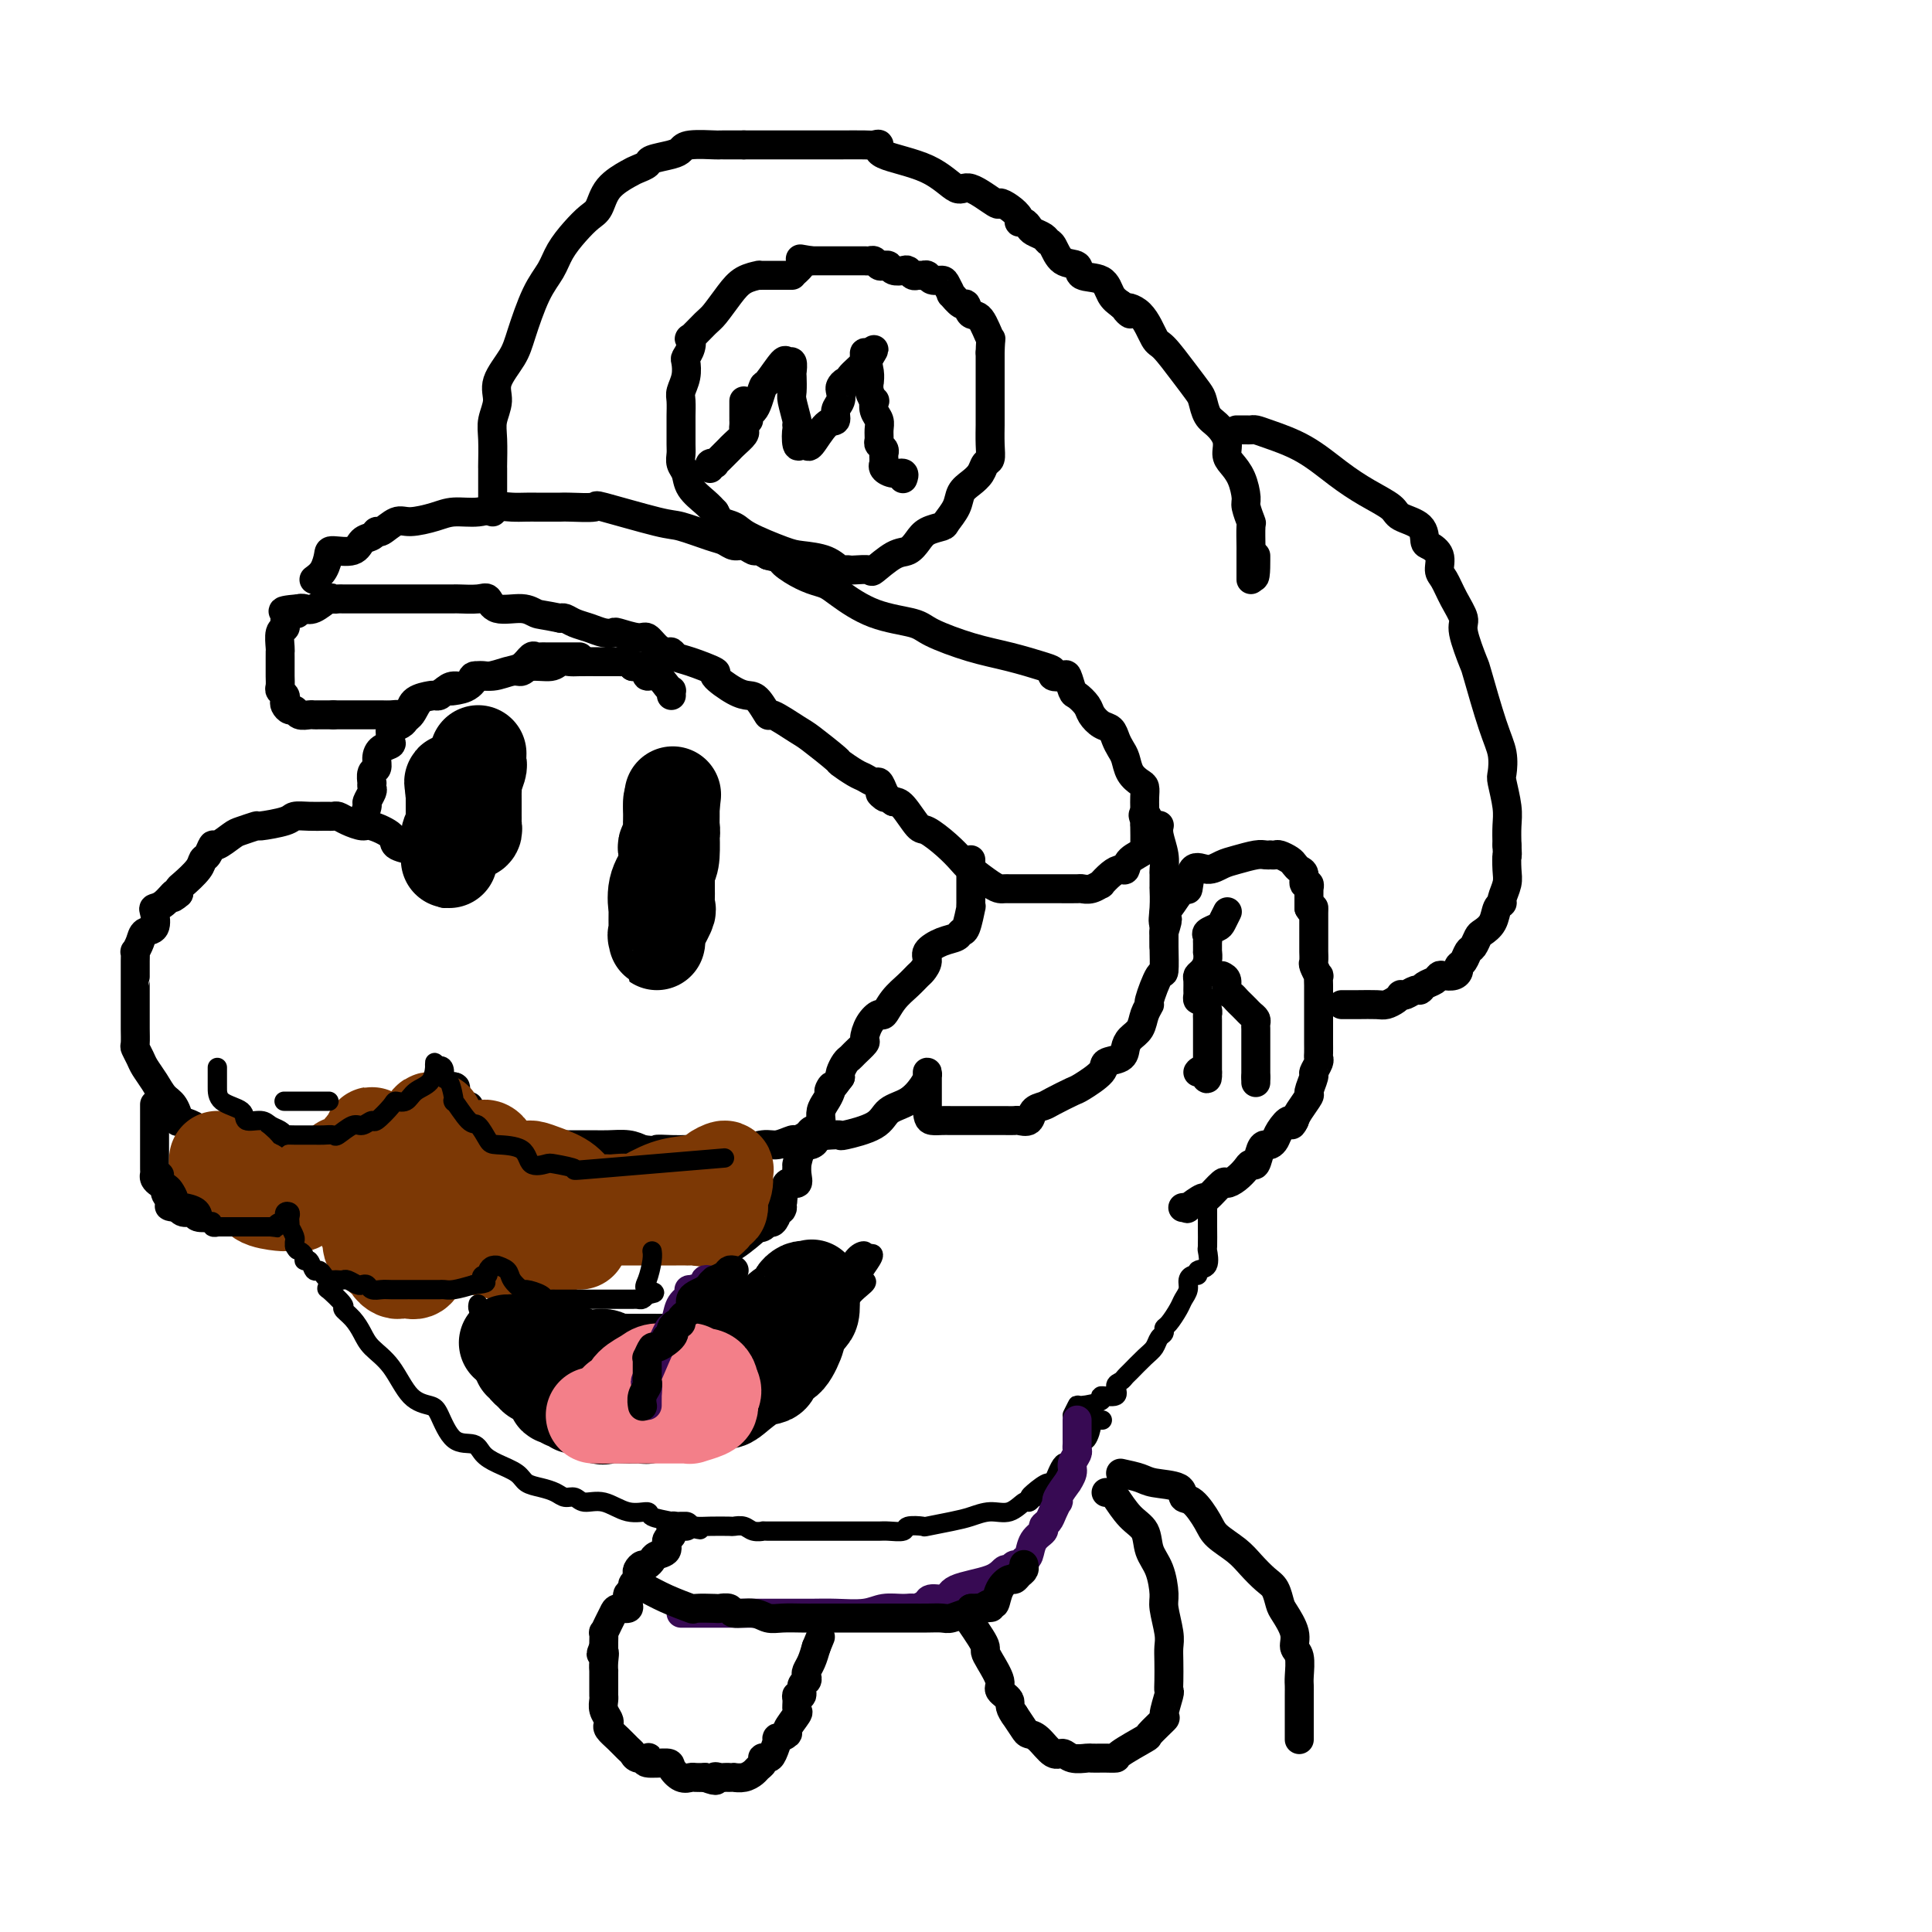 <svg viewBox='0 0 400 400' version='1.1' xmlns='http://www.w3.org/2000/svg' xmlns:xlink='http://www.w3.org/1999/xlink'><g fill='none' stroke='rgb(0,0,0)' stroke-width='6' stroke-linecap='round' stroke-linejoin='round'><path d='M65,120c0.733,-0.540 1.466,-1.080 2,-2c0.534,-0.920 0.868,-2.221 1,-3c0.132,-0.779 0.063,-1.036 1,-1c0.937,0.036 2.879,0.366 4,0c1.121,-0.366 1.420,-1.426 2,-2c0.580,-0.574 1.441,-0.661 2,-1c0.559,-0.339 0.817,-0.931 1,-1c0.183,-0.069 0.291,0.384 1,0c0.709,-0.384 2.020,-1.604 3,-2c0.980,-0.396 1.631,0.034 3,0c1.369,-0.034 3.458,-0.531 5,-1c1.542,-0.469 2.538,-0.910 4,-1c1.462,-0.090 3.390,0.172 5,0c1.610,-0.172 2.900,-0.778 4,-1c1.100,-0.222 2.008,-0.059 3,0c0.992,0.059 2.068,0.016 3,0c0.932,-0.016 1.719,-0.003 2,0c0.281,0.003 0.055,-0.002 1,0c0.945,0.002 3.062,0.011 4,0c0.938,-0.011 0.698,-0.043 2,0c1.302,0.043 4.144,0.162 5,0c0.856,-0.162 -0.276,-0.605 2,0c2.276,0.605 7.961,2.257 11,3c3.039,0.743 3.433,0.576 5,1c1.567,0.424 4.308,1.438 6,2c1.692,0.562 2.337,0.672 3,1c0.663,0.328 1.346,0.875 2,1c0.654,0.125 1.278,-0.173 2,0c0.722,0.173 1.540,0.816 2,1c0.460,0.184 0.560,-0.090 1,0c0.440,0.090 1.220,0.545 2,1'/><path d='M159,115c6.181,1.682 3.634,0.885 3,1c-0.634,0.115 0.644,1.140 2,2c1.356,0.860 2.790,1.553 4,2c1.210,0.447 2.196,0.646 3,1c0.804,0.354 1.427,0.861 3,2c1.573,1.139 4.098,2.910 7,4c2.902,1.090 6.181,1.500 8,2c1.819,0.500 2.176,1.089 4,2c1.824,0.911 5.114,2.142 8,3c2.886,0.858 5.369,1.341 8,2c2.631,0.659 5.412,1.494 7,2c1.588,0.506 1.984,0.682 2,1c0.016,0.318 -0.348,0.777 0,1c0.348,0.223 1.407,0.209 2,0c0.593,-0.209 0.722,-0.614 1,0c0.278,0.614 0.707,2.249 1,3c0.293,0.751 0.449,0.620 1,1c0.551,0.380 1.495,1.270 2,2c0.505,0.730 0.569,1.298 1,2c0.431,0.702 1.229,1.538 2,2c0.771,0.462 1.515,0.550 2,1c0.485,0.450 0.711,1.262 1,2c0.289,0.738 0.642,1.401 1,2c0.358,0.599 0.723,1.133 1,2c0.277,0.867 0.467,2.067 1,3c0.533,0.933 1.411,1.598 2,2c0.589,0.402 0.890,0.541 1,1c0.110,0.459 0.030,1.239 0,2c-0.030,0.761 -0.008,1.503 0,2c0.008,0.497 0.004,0.748 0,1'/><path d='M237,168c2.475,4.518 0.663,1.814 0,1c-0.663,-0.814 -0.179,0.261 0,1c0.179,0.739 0.051,1.143 0,1c-0.051,-0.143 -0.024,-0.831 0,0c0.024,0.831 0.046,3.183 0,4c-0.046,0.817 -0.158,0.099 0,0c0.158,-0.099 0.587,0.420 0,1c-0.587,0.580 -2.190,1.221 -3,2c-0.810,0.779 -0.829,1.696 -1,2c-0.171,0.304 -0.496,-0.006 -1,0c-0.504,0.006 -1.186,0.327 -2,1c-0.814,0.673 -1.760,1.697 -2,2c-0.240,0.303 0.225,-0.115 0,0c-0.225,0.115 -1.141,0.763 -2,1c-0.859,0.237 -1.662,0.064 -2,0c-0.338,-0.064 -0.213,-0.017 -1,0c-0.787,0.017 -2.487,0.005 -4,0c-1.513,-0.005 -2.839,-0.001 -4,0c-1.161,0.001 -2.156,0.001 -3,0c-0.844,-0.001 -1.536,-0.001 -2,0c-0.464,0.001 -0.698,0.005 -1,0c-0.302,-0.005 -0.671,-0.017 -1,0c-0.329,0.017 -0.618,0.063 -1,0c-0.382,-0.063 -0.859,-0.235 -2,-1c-1.141,-0.765 -2.948,-2.124 -4,-3c-1.052,-0.876 -1.349,-1.268 -2,-2c-0.651,-0.732 -1.655,-1.804 -3,-3c-1.345,-1.196 -3.031,-2.516 -4,-3c-0.969,-0.484 -1.223,-0.130 -2,-1c-0.777,-0.870 -2.079,-2.963 -3,-4c-0.921,-1.037 -1.460,-1.019 -2,-1'/><path d='M185,166c-4.180,-2.984 -2.629,-1.444 -2,-1c0.629,0.444 0.336,-0.208 0,-1c-0.336,-0.792 -0.714,-1.722 -1,-2c-0.286,-0.278 -0.478,0.097 -1,0c-0.522,-0.097 -1.372,-0.667 -2,-1c-0.628,-0.333 -1.032,-0.430 -2,-1c-0.968,-0.570 -2.498,-1.615 -3,-2c-0.502,-0.385 0.025,-0.111 -1,-1c-1.025,-0.889 -3.601,-2.942 -5,-4c-1.399,-1.058 -1.620,-1.120 -3,-2c-1.380,-0.880 -3.918,-2.576 -5,-3c-1.082,-0.424 -0.709,0.426 -1,0c-0.291,-0.426 -1.247,-2.126 -2,-3c-0.753,-0.874 -1.304,-0.920 -2,-1c-0.696,-0.080 -1.538,-0.192 -3,-1c-1.462,-0.808 -3.544,-2.311 -4,-3c-0.456,-0.689 0.713,-0.562 0,-1c-0.713,-0.438 -3.307,-1.439 -5,-2c-1.693,-0.561 -2.485,-0.680 -3,-1c-0.515,-0.320 -0.755,-0.841 -1,-1c-0.245,-0.159 -0.497,0.045 -1,0c-0.503,-0.045 -1.258,-0.338 -2,-1c-0.742,-0.662 -1.472,-1.693 -2,-2c-0.528,-0.307 -0.854,0.111 -2,0c-1.146,-0.111 -3.111,-0.750 -4,-1c-0.889,-0.250 -0.700,-0.109 -1,0c-0.300,0.109 -1.089,0.187 -2,0c-0.911,-0.187 -1.945,-0.638 -3,-1c-1.055,-0.362 -2.130,-0.636 -3,-1c-0.870,-0.364 -1.534,-0.818 -2,-1c-0.466,-0.182 -0.733,-0.091 -1,0'/><path d='M116,128c-3.809,-0.776 -4.331,-0.716 -5,-1c-0.669,-0.284 -1.486,-0.913 -3,-1c-1.514,-0.087 -3.725,0.369 -5,0c-1.275,-0.369 -1.613,-1.563 -2,-2c-0.387,-0.437 -0.824,-0.117 -2,0c-1.176,0.117 -3.090,0.031 -4,0c-0.910,-0.031 -0.817,-0.008 -1,0c-0.183,0.008 -0.641,0.002 -1,0c-0.359,-0.002 -0.617,-0.001 -1,0c-0.383,0.001 -0.890,0.000 -1,0c-0.110,-0.000 0.179,-0.000 -1,0c-1.179,0.000 -3.824,0.000 -5,0c-1.176,-0.000 -0.882,-0.000 -2,0c-1.118,0.000 -3.647,0.000 -5,0c-1.353,-0.000 -1.528,-0.000 -2,0c-0.472,0.000 -1.240,0.001 -2,0c-0.760,-0.001 -1.511,-0.002 -2,0c-0.489,0.002 -0.715,0.008 -1,0c-0.285,-0.008 -0.629,-0.030 -1,0c-0.371,0.030 -0.768,0.113 -1,0c-0.232,-0.113 -0.299,-0.422 -1,0c-0.701,0.422 -2.035,1.575 -3,2c-0.965,0.425 -1.561,0.121 -2,0c-0.439,-0.121 -0.719,-0.061 -1,0'/><path d='M62,126c-6.215,0.532 -2.254,0.863 -1,1c1.254,0.137 -0.199,0.079 -1,0c-0.801,-0.079 -0.950,-0.178 -1,0c-0.050,0.178 0.001,0.633 0,1c-0.001,0.367 -0.053,0.648 0,1c0.053,0.352 0.210,0.777 0,1c-0.210,0.223 -0.788,0.245 -1,1c-0.212,0.755 -0.057,2.243 0,3c0.057,0.757 0.015,0.783 0,1c-0.015,0.217 -0.004,0.625 0,1c0.004,0.375 0.000,0.716 0,1c-0.000,0.284 0.004,0.510 0,1c-0.004,0.490 -0.015,1.245 0,2c0.015,0.755 0.056,1.512 0,2c-0.056,0.488 -0.208,0.709 0,1c0.208,0.291 0.777,0.651 1,1c0.223,0.349 0.100,0.686 0,1c-0.100,0.314 -0.178,0.606 0,1c0.178,0.394 0.611,0.890 1,1c0.389,0.110 0.733,-0.167 1,0c0.267,0.167 0.458,0.777 1,1c0.542,0.223 1.434,0.060 2,0c0.566,-0.060 0.806,-0.016 1,0c0.194,0.016 0.341,0.005 1,0c0.659,-0.005 1.829,-0.002 3,0'/><path d='M69,148c1.444,-0.000 1.554,-0.000 2,0c0.446,0.000 1.228,0.000 2,0c0.772,-0.000 1.533,-0.000 2,0c0.467,0.000 0.639,0.000 1,0c0.361,-0.000 0.912,-0.001 1,0c0.088,0.001 -0.285,0.003 0,0c0.285,-0.003 1.230,-0.011 2,0c0.770,0.011 1.365,0.042 2,0c0.635,-0.042 1.311,-0.158 2,0c0.689,0.158 1.391,0.588 2,0c0.609,-0.588 1.126,-2.194 2,-3c0.874,-0.806 2.106,-0.812 3,-1c0.894,-0.188 1.448,-0.557 2,-1c0.552,-0.443 1.100,-0.960 2,-1c0.900,-0.040 2.153,0.397 3,0c0.847,-0.397 1.289,-1.627 2,-2c0.711,-0.373 1.693,0.111 3,0c1.307,-0.111 2.941,-0.818 4,-1c1.059,-0.182 1.544,0.162 2,0c0.456,-0.162 0.883,-0.828 2,-1c1.117,-0.172 2.926,0.150 4,0c1.074,-0.150 1.415,-0.772 2,-1c0.585,-0.228 1.416,-0.061 2,0c0.584,0.061 0.921,0.017 2,0c1.079,-0.017 2.901,-0.005 4,0c1.099,0.005 1.474,0.004 2,0c0.526,-0.004 1.203,-0.011 2,0c0.797,0.011 1.715,0.042 2,0c0.285,-0.042 -0.061,-0.155 0,0c0.061,0.155 0.531,0.577 1,1'/><path d='M131,138c3.433,0.011 1.514,0.040 1,0c-0.514,-0.040 0.377,-0.148 1,0c0.623,0.148 0.980,0.551 1,1c0.020,0.449 -0.296,0.942 0,1c0.296,0.058 1.204,-0.321 2,0c0.796,0.321 1.481,1.340 2,2c0.519,0.660 0.871,0.960 1,1c0.129,0.040 0.035,-0.182 0,0c-0.035,0.182 -0.010,0.766 0,1c0.010,0.234 0.005,0.117 0,0'/><path d='M102,106c0.000,-0.466 0.000,-0.931 0,-1c-0.000,-0.069 -0.000,0.259 0,0c0.000,-0.259 0.000,-1.104 0,-2c-0.000,-0.896 -0.001,-1.842 0,-3c0.001,-1.158 0.005,-2.529 0,-3c-0.005,-0.471 -0.018,-0.042 0,-1c0.018,-0.958 0.067,-3.302 0,-5c-0.067,-1.698 -0.251,-2.750 0,-4c0.251,-1.250 0.938,-2.697 1,-4c0.062,-1.303 -0.499,-2.462 0,-4c0.499,-1.538 2.058,-3.453 3,-5c0.942,-1.547 1.266,-2.724 2,-5c0.734,-2.276 1.877,-5.649 3,-8c1.123,-2.351 2.227,-3.678 3,-5c0.773,-1.322 1.216,-2.640 2,-4c0.784,-1.360 1.908,-2.764 3,-4c1.092,-1.236 2.151,-2.306 3,-3c0.849,-0.694 1.489,-1.012 2,-2c0.511,-0.988 0.894,-2.646 2,-4c1.106,-1.354 2.937,-2.404 4,-3c1.063,-0.596 1.360,-0.737 2,-1c0.640,-0.263 1.624,-0.649 2,-1c0.376,-0.351 0.143,-0.669 1,-1c0.857,-0.331 2.803,-0.677 4,-1c1.197,-0.323 1.647,-0.622 2,-1c0.353,-0.378 0.611,-0.833 2,-1c1.389,-0.167 3.908,-0.045 5,0c1.092,0.045 0.755,0.012 1,0c0.245,-0.012 1.070,-0.003 2,0c0.930,0.003 1.965,0.002 3,0'/><path d='M154,30c1.980,0.000 1.431,0.000 2,0c0.569,-0.000 2.257,-0.000 4,0c1.743,0.000 3.541,0.000 5,0c1.459,-0.000 2.578,-0.002 4,0c1.422,0.002 3.148,0.006 5,0c1.852,-0.006 3.831,-0.023 5,0c1.169,0.023 1.528,0.085 2,0c0.472,-0.085 1.057,-0.317 1,0c-0.057,0.317 -0.757,1.182 1,2c1.757,0.818 5.972,1.588 9,3c3.028,1.412 4.869,3.466 6,4c1.131,0.534 1.550,-0.453 3,0c1.450,0.453 3.929,2.346 5,3c1.071,0.654 0.735,0.069 1,0c0.265,-0.069 1.132,0.377 2,1c0.868,0.623 1.737,1.424 2,2c0.263,0.576 -0.081,0.928 0,1c0.081,0.072 0.585,-0.135 1,0c0.415,0.135 0.741,0.611 1,1c0.259,0.389 0.452,0.689 1,1c0.548,0.311 1.450,0.631 2,1c0.550,0.369 0.746,0.786 1,1c0.254,0.214 0.565,0.227 1,1c0.435,0.773 0.994,2.308 2,3c1.006,0.692 2.457,0.542 3,1c0.543,0.458 0.176,1.525 1,2c0.824,0.475 2.837,0.359 4,1c1.163,0.641 1.475,2.040 2,3c0.525,0.960 1.262,1.480 2,2'/><path d='M232,63c3.646,3.337 1.262,1.680 1,1c-0.262,-0.680 1.597,-0.382 3,1c1.403,1.382 2.351,3.850 3,5c0.649,1.150 0.999,0.984 2,2c1.001,1.016 2.652,3.216 4,5c1.348,1.784 2.393,3.152 3,4c0.607,0.848 0.775,1.176 1,2c0.225,0.824 0.507,2.146 1,3c0.493,0.854 1.196,1.242 2,2c0.804,0.758 1.708,1.888 2,3c0.292,1.112 -0.028,2.208 0,3c0.028,0.792 0.404,1.281 1,2c0.596,0.719 1.414,1.667 2,3c0.586,1.333 0.942,3.051 1,4c0.058,0.949 -0.181,1.128 0,2c0.181,0.872 0.780,2.435 1,3c0.220,0.565 0.059,0.130 0,1c-0.059,0.870 -0.016,3.044 0,4c0.016,0.956 0.004,0.692 0,1c-0.004,0.308 -0.001,1.188 0,2c0.001,0.812 0.000,1.558 0,2c-0.000,0.442 -0.000,0.581 0,1c0.000,0.419 0.000,1.120 0,1c-0.000,-0.120 -0.000,-1.060 0,-2'/><path d='M259,118c1.000,3.756 1.000,-0.356 1,-2c0.000,-1.644 0.000,-0.822 0,0'/><path d='M256,89c0.335,0.001 0.670,0.002 1,0c0.330,-0.002 0.655,-0.007 1,0c0.345,0.007 0.709,0.028 1,0c0.291,-0.028 0.509,-0.104 1,0c0.491,0.104 1.256,0.388 3,1c1.744,0.612 4.467,1.554 7,3c2.533,1.446 4.875,3.397 7,5c2.125,1.603 4.033,2.857 6,4c1.967,1.143 3.993,2.176 5,3c1.007,0.824 0.996,1.441 2,2c1.004,0.559 3.025,1.060 4,2c0.975,0.940 0.905,2.319 1,3c0.095,0.681 0.357,0.663 1,1c0.643,0.337 1.669,1.028 2,2c0.331,0.972 -0.032,2.224 0,3c0.032,0.776 0.461,1.077 1,2c0.539,0.923 1.189,2.467 2,4c0.811,1.533 1.782,3.056 2,4c0.218,0.944 -0.316,1.308 0,3c0.316,1.692 1.482,4.713 2,6c0.518,1.287 0.386,0.842 1,3c0.614,2.158 1.972,6.920 3,10c1.028,3.080 1.725,4.480 2,6c0.275,1.520 0.126,3.162 0,4c-0.126,0.838 -0.230,0.874 0,2c0.230,1.126 0.793,3.342 1,5c0.207,1.658 0.059,2.760 0,4c-0.059,1.240 -0.030,2.620 0,4'/><path d='M312,175c0.159,3.247 0.058,1.865 0,2c-0.058,0.135 -0.071,1.789 0,3c0.071,1.211 0.227,1.980 0,3c-0.227,1.020 -0.838,2.291 -1,3c-0.162,0.709 0.125,0.857 0,1c-0.125,0.143 -0.663,0.280 -1,1c-0.337,0.720 -0.471,2.023 -1,3c-0.529,0.977 -1.451,1.627 -2,2c-0.549,0.373 -0.725,0.467 -1,1c-0.275,0.533 -0.647,1.505 -1,2c-0.353,0.495 -0.685,0.515 -1,1c-0.315,0.485 -0.613,1.437 -1,2c-0.387,0.563 -0.863,0.739 -1,1c-0.137,0.261 0.067,0.609 0,1c-0.067,0.391 -0.403,0.825 -1,1c-0.597,0.175 -1.456,0.089 -2,0c-0.544,-0.089 -0.775,-0.183 -1,0c-0.225,0.183 -0.445,0.641 -1,1c-0.555,0.359 -1.445,0.618 -2,1c-0.555,0.382 -0.775,0.886 -1,1c-0.225,0.114 -0.455,-0.163 -1,0c-0.545,0.163 -1.406,0.765 -2,1c-0.594,0.235 -0.920,0.101 -1,0c-0.080,-0.101 0.086,-0.171 0,0c-0.086,0.171 -0.423,0.582 -1,1c-0.577,0.418 -1.395,0.844 -2,1c-0.605,0.156 -0.997,0.042 -2,0c-1.003,-0.042 -2.616,-0.011 -4,0c-1.384,0.011 -2.538,0.003 -3,0c-0.462,-0.003 -0.231,-0.002 0,0'/><path d='M201,178c-0.000,0.287 -0.000,0.573 0,1c0.000,0.427 0.000,0.993 0,1c-0.000,0.007 -0.000,-0.545 0,0c0.000,0.545 0.000,2.187 0,3c-0.000,0.813 -0.000,0.797 0,1c0.000,0.203 0.001,0.625 0,1c-0.001,0.375 -0.003,0.703 0,1c0.003,0.297 0.012,0.562 0,1c-0.012,0.438 -0.043,1.049 0,1c0.043,-0.049 0.161,-0.757 0,0c-0.161,0.757 -0.601,2.979 -1,4c-0.399,1.021 -0.757,0.839 -1,1c-0.243,0.161 -0.369,0.663 -1,1c-0.631,0.337 -1.765,0.509 -3,1c-1.235,0.491 -2.571,1.300 -3,2c-0.429,0.700 0.047,1.292 0,2c-0.047,0.708 -0.618,1.532 -1,2c-0.382,0.468 -0.574,0.579 -1,1c-0.426,0.421 -1.087,1.151 -2,2c-0.913,0.849 -2.077,1.818 -3,3c-0.923,1.182 -1.604,2.578 -2,3c-0.396,0.422 -0.505,-0.129 -1,0c-0.495,0.129 -1.375,0.938 -2,2c-0.625,1.062 -0.993,2.378 -1,3c-0.007,0.622 0.348,0.552 0,1c-0.348,0.448 -1.400,1.416 -2,2c-0.600,0.584 -0.748,0.785 -1,1c-0.252,0.215 -0.606,0.442 -1,1c-0.394,0.558 -0.827,1.445 -1,2c-0.173,0.555 -0.087,0.777 0,1'/><path d='M174,223c-3.250,4.440 -2.373,2.541 -2,2c0.373,-0.541 0.244,0.275 0,1c-0.244,0.725 -0.601,1.360 -1,2c-0.399,0.640 -0.840,1.286 -1,2c-0.160,0.714 -0.037,1.498 0,2c0.037,0.502 -0.010,0.723 0,1c0.010,0.277 0.078,0.612 0,1c-0.078,0.388 -0.302,0.831 0,1c0.302,0.169 1.129,0.063 2,0c0.871,-0.063 1.787,-0.085 2,0c0.213,0.085 -0.276,0.276 1,0c1.276,-0.276 4.318,-1.019 6,-2c1.682,-0.981 2.006,-2.200 3,-3c0.994,-0.800 2.659,-1.180 4,-2c1.341,-0.820 2.359,-2.080 3,-3c0.641,-0.920 0.904,-1.501 1,-2c0.096,-0.499 0.026,-0.915 0,-1c-0.026,-0.085 -0.007,0.162 0,1c0.007,0.838 0.002,2.266 0,3c-0.002,0.734 -0.000,0.774 0,1c0.000,0.226 0.000,0.638 0,1c-0.000,0.362 -0.000,0.675 0,1c0.000,0.325 0.000,0.663 0,1'/><path d='M192,230c0.124,1.691 0.434,1.917 1,2c0.566,0.083 1.387,0.022 2,0c0.613,-0.022 1.019,-0.006 2,0c0.981,0.006 2.538,0.001 4,0c1.462,-0.001 2.830,0.001 4,0c1.170,-0.001 2.144,-0.007 3,0c0.856,0.007 1.595,0.027 2,0c0.405,-0.027 0.476,-0.100 1,0c0.524,0.100 1.499,0.373 2,0c0.501,-0.373 0.526,-1.394 1,-2c0.474,-0.606 1.396,-0.799 2,-1c0.604,-0.201 0.891,-0.411 2,-1c1.109,-0.589 3.040,-1.558 4,-2c0.960,-0.442 0.950,-0.359 2,-1c1.050,-0.641 3.159,-2.006 4,-3c0.841,-0.994 0.414,-1.616 1,-2c0.586,-0.384 2.184,-0.529 3,-1c0.816,-0.471 0.850,-1.269 1,-2c0.150,-0.731 0.417,-1.396 1,-2c0.583,-0.604 1.483,-1.148 2,-2c0.517,-0.852 0.650,-2.014 1,-3c0.350,-0.986 0.917,-1.797 1,-2c0.083,-0.203 -0.318,0.203 0,-1c0.318,-1.203 1.353,-4.013 2,-5c0.647,-0.987 0.905,-0.150 1,-1c0.095,-0.850 0.027,-3.386 0,-5c-0.027,-1.614 -0.014,-2.307 0,-3'/><path d='M241,193c1.392,-4.359 0.373,-2.256 0,-2c-0.373,0.256 -0.100,-1.336 0,-3c0.100,-1.664 0.026,-3.400 0,-4c-0.026,-0.600 -0.006,-0.063 0,0c0.006,0.063 -0.002,-0.346 0,-1c0.002,-0.654 0.015,-1.552 0,-2c-0.015,-0.448 -0.056,-0.446 0,-1c0.056,-0.554 0.211,-1.664 0,-3c-0.211,-1.336 -0.788,-2.898 -1,-4c-0.212,-1.102 -0.061,-1.743 0,-2c0.061,-0.257 0.030,-0.128 0,0'/><path d='M241,196c-0.000,-0.349 -0.000,-0.697 0,-1c0.000,-0.303 0.001,-0.560 0,-1c-0.001,-0.440 -0.004,-1.062 0,-1c0.004,0.062 0.015,0.809 0,0c-0.015,-0.809 -0.055,-3.174 0,-4c0.055,-0.826 0.206,-0.112 1,-1c0.794,-0.888 2.232,-3.380 3,-4c0.768,-0.620 0.865,0.630 1,0c0.135,-0.630 0.309,-3.139 1,-4c0.691,-0.861 1.901,-0.073 3,0c1.099,0.073 2.088,-0.569 3,-1c0.912,-0.431 1.746,-0.651 3,-1c1.254,-0.349 2.928,-0.825 4,-1c1.072,-0.175 1.543,-0.048 2,0c0.457,0.048 0.900,0.016 1,0c0.100,-0.016 -0.142,-0.015 0,0c0.142,0.015 0.668,0.046 1,0c0.332,-0.046 0.471,-0.168 1,0c0.529,0.168 1.447,0.627 2,1c0.553,0.373 0.740,0.659 1,1c0.260,0.341 0.591,0.736 1,1c0.409,0.264 0.894,0.396 1,1c0.106,0.604 -0.168,1.680 0,2c0.168,0.320 0.777,-0.116 1,0c0.223,0.116 0.060,0.784 0,1c-0.060,0.216 -0.016,-0.019 0,0c0.016,0.019 0.005,0.291 0,1c-0.005,0.709 -0.002,1.854 0,3'/><path d='M271,188c0.845,1.510 0.959,0.285 1,0c0.041,-0.285 0.011,0.370 0,1c-0.011,0.630 -0.003,1.233 0,2c0.003,0.767 0.001,1.696 0,2c-0.001,0.304 0.000,-0.016 0,0c-0.000,0.016 -0.001,0.370 0,1c0.001,0.630 0.004,1.536 0,2c-0.004,0.464 -0.015,0.487 0,1c0.015,0.513 0.057,1.518 0,2c-0.057,0.482 -0.211,0.443 0,1c0.211,0.557 0.789,1.710 1,2c0.211,0.290 0.057,-0.284 0,0c-0.057,0.284 -0.015,1.424 0,2c0.015,0.576 0.004,0.587 0,1c-0.004,0.413 -0.001,1.228 0,2c0.001,0.772 0.000,1.502 0,2c-0.000,0.498 -0.000,0.764 0,1c0.000,0.236 -0.000,0.444 0,1c0.000,0.556 0.000,1.462 0,2c-0.000,0.538 -0.000,0.708 0,1c0.000,0.292 0.001,0.707 0,1c-0.001,0.293 -0.004,0.464 0,1c0.004,0.536 0.016,1.437 0,2c-0.016,0.563 -0.061,0.789 0,1c0.061,0.211 0.228,0.408 0,1c-0.228,0.592 -0.852,1.580 -1,2c-0.148,0.420 0.181,0.273 0,1c-0.181,0.727 -0.873,2.329 -1,3c-0.127,0.671 0.312,0.411 0,1c-0.312,0.589 -1.375,2.025 -2,3c-0.625,0.975 -0.813,1.487 -1,2'/><path d='M268,232c-0.891,1.918 -0.620,0.212 -1,0c-0.380,-0.212 -1.411,1.068 -2,2c-0.589,0.932 -0.735,1.515 -1,2c-0.265,0.485 -0.649,0.872 -1,1c-0.351,0.128 -0.671,-0.002 -1,0c-0.329,0.002 -0.668,0.136 -1,1c-0.332,0.864 -0.657,2.457 -1,3c-0.343,0.543 -0.706,0.037 -1,0c-0.294,-0.037 -0.521,0.394 -1,1c-0.479,0.606 -1.211,1.386 -2,2c-0.789,0.614 -1.634,1.062 -2,1c-0.366,-0.062 -0.251,-0.633 -1,0c-0.749,0.633 -2.362,2.471 -3,3c-0.638,0.529 -0.300,-0.251 -1,0c-0.700,0.251 -2.436,1.531 -3,2c-0.564,0.469 0.045,0.126 0,0c-0.045,-0.126 -0.743,-0.034 -1,0c-0.257,0.034 -0.073,0.010 0,0c0.073,-0.010 0.037,-0.005 0,0'/><path d='M254,189c0.099,-0.203 0.198,-0.406 0,0c-0.198,0.406 -0.694,1.419 -1,2c-0.306,0.581 -0.422,0.728 -1,1c-0.578,0.272 -1.619,0.669 -2,1c-0.381,0.331 -0.102,0.595 0,1c0.102,0.405 0.028,0.952 0,1c-0.028,0.048 -0.010,-0.401 0,0c0.010,0.401 0.013,1.652 0,2c-0.013,0.348 -0.042,-0.206 0,0c0.042,0.206 0.155,1.172 0,2c-0.155,0.828 -0.577,1.517 -1,2c-0.423,0.483 -0.846,0.761 -1,1c-0.154,0.239 -0.038,0.441 0,1c0.038,0.559 0.000,1.477 0,2c-0.000,0.523 0.038,0.651 0,1c-0.038,0.349 -0.154,0.917 0,1c0.154,0.083 0.577,-0.321 1,0c0.423,0.321 0.845,1.366 1,2c0.155,0.634 0.041,0.856 0,1c-0.041,0.144 -0.011,0.210 0,1c0.011,0.790 0.003,2.306 0,3c-0.003,0.694 -0.001,0.567 0,1c0.001,0.433 0.000,1.426 0,2c-0.000,0.574 -0.000,0.727 0,1c0.000,0.273 0.000,0.664 0,1c-0.000,0.336 -0.000,0.616 0,1c0.000,0.384 0.000,0.873 0,1c-0.000,0.127 -0.000,-0.106 0,0c0.000,0.106 0.000,0.553 0,1'/><path d='M250,222c0.143,2.631 -0.500,0.708 -1,0c-0.500,-0.708 -0.857,-0.202 -1,0c-0.143,0.202 -0.071,0.101 0,0'/><path d='M253,202c0.447,0.220 0.893,0.440 1,1c0.107,0.560 -0.126,1.459 0,2c0.126,0.541 0.611,0.722 1,1c0.389,0.278 0.682,0.652 1,1c0.318,0.348 0.659,0.671 1,1c0.341,0.329 0.680,0.666 1,1c0.320,0.334 0.622,0.667 1,1c0.378,0.333 0.833,0.667 1,1c0.167,0.333 0.045,0.667 0,1c-0.045,0.333 -0.012,0.667 0,1c0.012,0.333 0.003,0.667 0,1c-0.003,0.333 -0.001,0.667 0,1c0.001,0.333 0.000,0.666 0,1c-0.000,0.334 -0.000,0.671 0,1c0.000,0.329 0.000,0.652 0,1c-0.000,0.348 -0.000,0.722 0,1c0.000,0.278 0.000,0.459 0,1c-0.000,0.541 -0.000,1.440 0,2c0.000,0.560 0.000,0.780 0,1'/><path d='M260,223c0.000,2.000 0.000,1.000 0,0'/><path d='M164,57c-0.220,-0.000 -0.440,-0.000 -1,0c-0.560,0.000 -1.461,0.000 -2,0c-0.539,-0.000 -0.716,-0.001 -1,0c-0.284,0.001 -0.673,0.002 -1,0c-0.327,-0.002 -0.590,-0.007 -1,0c-0.410,0.007 -0.968,0.026 -1,0c-0.032,-0.026 0.460,-0.097 0,0c-0.460,0.097 -1.872,0.363 -3,1c-1.128,0.637 -1.973,1.643 -3,3c-1.027,1.357 -2.236,3.063 -3,4c-0.764,0.937 -1.084,1.106 -2,2c-0.916,0.894 -2.428,2.514 -3,3c-0.572,0.486 -0.205,-0.162 0,0c0.205,0.162 0.247,1.136 0,2c-0.247,0.864 -0.784,1.620 -1,2c-0.216,0.380 -0.110,0.385 0,1c0.110,0.615 0.226,1.839 0,3c-0.226,1.161 -0.793,2.258 -1,3c-0.207,0.742 -0.055,1.129 0,2c0.055,0.871 0.014,2.225 0,3c-0.014,0.775 -0.000,0.969 0,2c0.000,1.031 -0.013,2.898 0,4c0.013,1.102 0.052,1.440 0,2c-0.052,0.560 -0.193,1.344 0,2c0.193,0.656 0.722,1.186 1,2c0.278,0.814 0.306,1.911 1,3c0.694,1.089 2.056,2.168 3,3c0.944,0.832 1.472,1.416 2,2'/><path d='M148,106c1.149,1.960 0.521,1.859 1,2c0.479,0.141 2.064,0.523 3,1c0.936,0.477 1.224,1.050 3,2c1.776,0.950 5.039,2.279 7,3c1.961,0.721 2.620,0.834 4,1c1.380,0.166 3.481,0.384 5,1c1.519,0.616 2.457,1.628 3,2c0.543,0.372 0.692,0.102 1,0c0.308,-0.102 0.774,-0.038 1,0c0.226,0.038 0.210,0.050 1,0c0.790,-0.050 2.386,-0.163 3,0c0.614,0.163 0.246,0.601 1,0c0.754,-0.601 2.630,-2.241 4,-3c1.370,-0.759 2.236,-0.635 3,-1c0.764,-0.365 1.427,-1.217 2,-2c0.573,-0.783 1.056,-1.498 2,-2c0.944,-0.502 2.350,-0.792 3,-1c0.650,-0.208 0.545,-0.335 1,-1c0.455,-0.665 1.470,-1.870 2,-3c0.530,-1.130 0.577,-2.185 1,-3c0.423,-0.815 1.224,-1.388 2,-2c0.776,-0.612 1.529,-1.261 2,-2c0.471,-0.739 0.662,-1.566 1,-2c0.338,-0.434 0.823,-0.473 1,-1c0.177,-0.527 0.048,-1.541 0,-3c-0.048,-1.459 -0.013,-3.361 0,-4c0.013,-0.639 0.003,-0.014 0,-1c-0.003,-0.986 -0.001,-3.584 0,-5c0.001,-1.416 0.000,-1.650 0,-3c-0.000,-1.350 -0.000,-3.814 0,-5c0.000,-1.186 0.000,-1.093 0,-1'/><path d='M205,73c0.093,-3.847 0.324,-2.465 0,-3c-0.324,-0.535 -1.205,-2.989 -2,-4c-0.795,-1.011 -1.504,-0.581 -2,-1c-0.496,-0.419 -0.777,-1.688 -1,-2c-0.223,-0.312 -0.387,0.333 -1,0c-0.613,-0.333 -1.673,-1.643 -2,-2c-0.327,-0.357 0.081,0.240 0,0c-0.081,-0.240 -0.652,-1.318 -1,-2c-0.348,-0.682 -0.475,-0.968 -1,-1c-0.525,-0.032 -1.450,0.188 -2,0c-0.550,-0.188 -0.725,-0.786 -1,-1c-0.275,-0.214 -0.650,-0.043 -1,0c-0.350,0.043 -0.675,-0.040 -1,0c-0.325,0.040 -0.650,0.203 -1,0c-0.350,-0.203 -0.724,-0.773 -1,-1c-0.276,-0.227 -0.455,-0.112 -1,0c-0.545,0.112 -1.455,0.223 -2,0c-0.545,-0.223 -0.723,-0.778 -1,-1c-0.277,-0.222 -0.653,-0.112 -1,0c-0.347,0.112 -0.665,0.226 -1,0c-0.335,-0.226 -0.687,-0.793 -1,-1c-0.313,-0.207 -0.586,-0.056 -1,0c-0.414,0.056 -0.969,0.015 -1,0c-0.031,-0.015 0.462,-0.004 0,0c-0.462,0.004 -1.878,0.001 -3,0c-1.122,-0.001 -1.950,-0.000 -2,0c-0.050,0.000 0.679,0.000 0,0c-0.679,-0.000 -2.765,-0.000 -4,0c-1.235,0.000 -1.617,0.000 -2,0'/><path d='M168,54c-4.571,-0.738 -2.500,-0.583 -2,0c0.500,0.583 -0.571,1.595 -1,2c-0.429,0.405 -0.214,0.202 0,0'/><path d='M155,87c-0.090,-0.346 -0.181,-0.691 0,-1c0.181,-0.309 0.633,-0.581 1,-1c0.367,-0.419 0.647,-0.984 1,-2c0.353,-1.016 0.778,-2.485 1,-3c0.222,-0.515 0.242,-0.078 1,-1c0.758,-0.922 2.256,-3.202 3,-4c0.744,-0.798 0.736,-0.112 1,0c0.264,0.112 0.802,-0.348 1,0c0.198,0.348 0.057,1.505 0,2c-0.057,0.495 -0.029,0.329 0,1c0.029,0.671 0.059,2.180 0,3c-0.059,0.820 -0.208,0.952 0,2c0.208,1.048 0.774,3.014 1,4c0.226,0.986 0.113,0.993 0,1'/><path d='M165,88c0.476,2.057 0.167,0.699 0,1c-0.167,0.301 -0.193,2.262 0,3c0.193,0.738 0.606,0.252 1,0c0.394,-0.252 0.770,-0.270 1,0c0.230,0.270 0.314,0.827 1,0c0.686,-0.827 1.974,-3.037 3,-4c1.026,-0.963 1.791,-0.677 2,-1c0.209,-0.323 -0.138,-1.253 0,-2c0.138,-0.747 0.759,-1.310 1,-2c0.241,-0.690 0.100,-1.506 0,-2c-0.100,-0.494 -0.159,-0.664 0,-1c0.159,-0.336 0.536,-0.836 1,-1c0.464,-0.164 1.014,0.010 1,0c-0.014,-0.010 -0.593,-0.203 0,-1c0.593,-0.797 2.358,-2.197 3,-3c0.642,-0.803 0.162,-1.009 0,-1c-0.162,0.009 -0.005,0.233 0,0c0.005,-0.233 -0.141,-0.924 0,-1c0.141,-0.076 0.571,0.462 1,1'/><path d='M180,74c1.856,-2.932 0.496,-1.264 0,0c-0.496,1.264 -0.129,2.122 0,3c0.129,0.878 0.021,1.775 0,2c-0.021,0.225 0.046,-0.221 0,0c-0.046,0.221 -0.205,1.109 0,2c0.205,0.891 0.773,1.786 1,2c0.227,0.214 0.114,-0.251 0,0c-0.114,0.251 -0.228,1.219 0,2c0.228,0.781 0.797,1.375 1,2c0.203,0.625 0.040,1.281 0,2c-0.040,0.719 0.042,1.502 0,2c-0.042,0.498 -0.207,0.712 0,1c0.207,0.288 0.788,0.651 1,1c0.212,0.349 0.055,0.685 0,1c-0.055,0.315 -0.009,0.610 0,1c0.009,0.390 -0.018,0.874 0,1c0.018,0.126 0.082,-0.106 0,0c-0.082,0.106 -0.309,0.551 0,1c0.309,0.449 1.155,0.904 2,1c0.845,0.096 1.689,-0.166 2,0c0.311,0.166 0.089,0.762 0,1c-0.089,0.238 -0.044,0.119 0,0'/><path d='M154,83c-0.000,1.148 -0.001,2.297 0,3c0.001,0.703 0.002,0.961 0,1c-0.002,0.039 -0.007,-0.140 0,0c0.007,0.140 0.027,0.601 0,1c-0.027,0.399 -0.101,0.737 0,1c0.101,0.263 0.378,0.451 0,1c-0.378,0.549 -1.412,1.457 -2,2c-0.588,0.543 -0.731,0.720 -1,1c-0.269,0.280 -0.664,0.662 -1,1c-0.336,0.338 -0.612,0.630 -1,1c-0.388,0.370 -0.889,0.817 -1,1c-0.111,0.183 0.166,0.101 0,0c-0.166,-0.101 -0.775,-0.219 -1,0c-0.225,0.219 -0.064,0.777 0,1c0.064,0.223 0.032,0.112 0,0'/><path d='M120,136c-0.366,0.000 -0.732,0.000 -1,0c-0.268,-0.000 -0.439,-0.000 -1,0c-0.561,0.000 -1.512,0.001 -2,0c-0.488,-0.001 -0.511,-0.002 -1,0c-0.489,0.002 -1.443,0.007 -2,0c-0.557,-0.007 -0.718,-0.028 -1,0c-0.282,0.028 -0.687,0.103 -1,0c-0.313,-0.103 -0.536,-0.383 -1,0c-0.464,0.383 -1.169,1.430 -2,2c-0.831,0.570 -1.788,0.664 -3,1c-1.212,0.336 -2.678,0.913 -4,1c-1.322,0.087 -2.501,-0.318 -3,0c-0.499,0.318 -0.319,1.357 -1,2c-0.681,0.643 -2.225,0.890 -3,1c-0.775,0.110 -0.783,0.081 -1,0c-0.217,-0.081 -0.643,-0.216 -1,0c-0.357,0.216 -0.646,0.783 -1,1c-0.354,0.217 -0.773,0.086 -1,0c-0.227,-0.086 -0.260,-0.125 -1,0c-0.740,0.125 -2.186,0.415 -3,1c-0.814,0.585 -0.996,1.466 -1,2c-0.004,0.534 0.170,0.720 0,1c-0.170,0.280 -0.685,0.652 -1,1c-0.315,0.348 -0.431,0.671 -1,1c-0.569,0.329 -1.591,0.666 -2,1c-0.409,0.334 -0.204,0.667 0,1'/><path d='M81,152c-0.670,1.500 0.157,1.748 0,2c-0.157,0.252 -1.296,0.506 -2,1c-0.704,0.494 -0.973,1.228 -1,2c-0.027,0.772 0.189,1.583 0,2c-0.189,0.417 -0.782,0.439 -1,1c-0.218,0.561 -0.063,1.660 0,2c0.063,0.340 0.032,-0.080 0,0c-0.032,0.080 -0.065,0.659 0,1c0.065,0.341 0.227,0.442 0,1c-0.227,0.558 -0.844,1.572 -1,2c-0.156,0.428 0.150,0.269 0,1c-0.150,0.731 -0.757,2.352 -1,3c-0.243,0.648 -0.121,0.324 0,0'/><path d='M92,185c-0.172,-0.091 -0.344,-0.181 -1,-1c-0.656,-0.819 -1.795,-2.365 -2,-3c-0.205,-0.635 0.523,-0.358 0,-1c-0.523,-0.642 -2.297,-2.204 -3,-3c-0.703,-0.796 -0.333,-0.825 -1,-1c-0.667,-0.175 -2.370,-0.494 -3,-1c-0.630,-0.506 -0.186,-1.197 -1,-2c-0.814,-0.803 -2.886,-1.718 -4,-2c-1.114,-0.282 -1.268,0.068 -2,0c-0.732,-0.068 -2.040,-0.554 -3,-1c-0.960,-0.446 -1.572,-0.851 -2,-1c-0.428,-0.149 -0.671,-0.041 -1,0c-0.329,0.041 -0.742,0.014 -1,0c-0.258,-0.014 -0.361,-0.014 -1,0c-0.639,0.014 -1.815,0.041 -3,0c-1.185,-0.041 -2.380,-0.151 -3,0c-0.620,0.151 -0.664,0.564 -2,1c-1.336,0.436 -3.962,0.895 -5,1c-1.038,0.105 -0.488,-0.146 -1,0c-0.512,0.146 -2.088,0.687 -3,1c-0.912,0.313 -1.162,0.398 -2,1c-0.838,0.602 -2.264,1.721 -3,2c-0.736,0.279 -0.782,-0.283 -1,0c-0.218,0.283 -0.608,1.410 -1,2c-0.392,0.590 -0.784,0.644 -1,1c-0.216,0.356 -0.254,1.013 -1,2c-0.746,0.987 -2.201,2.304 -3,3c-0.799,0.696 -0.943,0.770 -1,1c-0.057,0.230 -0.029,0.615 0,1'/><path d='M37,185c-2.148,1.905 -1.019,0.167 -1,0c0.019,-0.167 -1.074,1.236 -2,2c-0.926,0.764 -1.687,0.890 -2,1c-0.313,0.110 -0.179,0.205 0,1c0.179,0.795 0.402,2.289 0,3c-0.402,0.711 -1.428,0.640 -2,1c-0.572,0.360 -0.689,1.152 -1,2c-0.311,0.848 -0.815,1.754 -1,2c-0.185,0.246 -0.049,-0.166 0,0c0.049,0.166 0.013,0.911 0,2c-0.013,1.089 -0.004,2.523 0,3c0.004,0.477 0.001,-0.003 0,0c-0.001,0.003 -0.000,0.487 0,1c0.000,0.513 0.000,1.054 0,2c-0.000,0.946 -0.000,2.297 0,3c0.000,0.703 0.000,0.760 0,1c-0.000,0.240 -0.001,0.665 0,1c0.001,0.335 0.003,0.579 0,1c-0.003,0.421 -0.013,1.018 0,2c0.013,0.982 0.048,2.349 0,3c-0.048,0.651 -0.179,0.587 0,1c0.179,0.413 0.667,1.302 1,2c0.333,0.698 0.510,1.204 1,2c0.490,0.796 1.291,1.883 2,3c0.709,1.117 1.325,2.264 2,3c0.675,0.736 1.409,1.062 2,2c0.591,0.938 1.040,2.489 1,3c-0.040,0.511 -0.567,-0.018 0,0c0.567,0.018 2.230,0.582 3,1c0.770,0.418 0.649,0.691 1,1c0.351,0.309 1.176,0.655 2,1'/><path d='M43,235c1.366,0.692 1.781,0.921 2,1c0.219,0.079 0.243,0.007 1,0c0.757,-0.007 2.246,0.051 3,0c0.754,-0.051 0.771,-0.210 1,0c0.229,0.210 0.668,0.788 1,1c0.332,0.212 0.557,0.057 1,0c0.443,-0.057 1.104,-0.015 2,0c0.896,0.015 2.026,0.004 3,0c0.974,-0.004 1.791,-0.001 2,0c0.209,0.001 -0.191,0.000 0,0c0.191,-0.000 0.972,-0.000 2,0c1.028,0.000 2.302,0.000 3,0c0.698,-0.000 0.821,-0.000 1,0c0.179,0.000 0.415,0.001 1,0c0.585,-0.001 1.518,-0.004 2,0c0.482,0.004 0.511,0.016 1,0c0.489,-0.016 1.437,-0.060 2,0c0.563,0.060 0.741,0.224 1,0c0.259,-0.224 0.598,-0.834 1,-1c0.402,-0.166 0.867,0.114 1,0c0.133,-0.114 -0.065,-0.620 0,-1c0.065,-0.380 0.394,-0.633 1,-1c0.606,-0.367 1.488,-0.847 2,-1c0.512,-0.153 0.653,0.023 2,-1c1.347,-1.023 3.901,-3.245 5,-4c1.099,-0.755 0.743,-0.045 1,0c0.257,0.045 1.127,-0.576 2,-1c0.873,-0.424 1.749,-0.650 2,-1c0.251,-0.350 -0.125,-0.825 0,-1c0.125,-0.175 0.750,-0.050 1,0c0.250,0.050 0.125,0.025 0,0'/><path d='M90,225c3.118,-1.856 1.413,-0.498 1,0c-0.413,0.498 0.466,0.134 1,0c0.534,-0.134 0.724,-0.038 1,0c0.276,0.038 0.638,0.019 1,0'/><path d='M94,225c0.637,0.101 0.231,0.352 0,1c-0.231,0.648 -0.287,1.692 0,2c0.287,0.308 0.917,-0.120 1,0c0.083,0.120 -0.380,0.788 0,1c0.380,0.212 1.605,-0.030 2,0c0.395,0.030 -0.039,0.334 0,1c0.039,0.666 0.550,1.694 1,2c0.450,0.306 0.840,-0.110 1,0c0.160,0.110 0.090,0.748 0,1c-0.090,0.252 -0.198,0.119 0,0c0.198,-0.119 0.704,-0.225 1,0c0.296,0.225 0.384,0.782 1,1c0.616,0.218 1.762,0.097 2,0c0.238,-0.097 -0.431,-0.171 0,0c0.431,0.171 1.964,0.585 3,1c1.036,0.415 1.576,0.829 2,1c0.424,0.171 0.734,0.098 1,0c0.266,-0.098 0.490,-0.223 1,0c0.510,0.223 1.305,0.792 2,1c0.695,0.208 1.288,0.056 2,0c0.712,-0.056 1.541,-0.015 2,0c0.459,0.015 0.548,0.004 1,0c0.452,-0.004 1.269,-0.002 2,0c0.731,0.002 1.378,0.003 2,0c0.622,-0.003 1.218,-0.011 2,0c0.782,0.011 1.749,0.041 3,0c1.251,-0.041 2.786,-0.155 4,0c1.214,0.155 2.107,0.577 3,1'/><path d='M133,238c5.491,0.619 3.217,0.166 3,0c-0.217,-0.166 1.622,-0.044 3,0c1.378,0.044 2.295,0.012 3,0c0.705,-0.012 1.198,-0.002 2,0c0.802,0.002 1.912,-0.004 3,0c1.088,0.004 2.153,0.016 3,0c0.847,-0.016 1.478,-0.061 2,0c0.522,0.061 0.937,0.227 2,0c1.063,-0.227 2.775,-0.848 4,-1c1.225,-0.152 1.963,0.166 3,0c1.037,-0.166 2.373,-0.816 3,-1c0.627,-0.184 0.546,0.097 1,0c0.454,-0.097 1.443,-0.573 2,-1c0.557,-0.427 0.683,-0.804 1,-1c0.317,-0.196 0.824,-0.209 1,0c0.176,0.209 0.019,0.642 0,1c-0.019,0.358 0.100,0.641 0,1c-0.100,0.359 -0.420,0.795 -1,1c-0.580,0.205 -1.422,0.179 -2,1c-0.578,0.821 -0.894,2.490 -1,3c-0.106,0.510 -0.004,-0.140 0,0c0.004,0.140 -0.092,1.068 0,2c0.092,0.932 0.371,1.866 0,2c-0.371,0.134 -1.392,-0.533 -2,0c-0.608,0.533 -0.804,2.267 -1,4'/><path d='M162,249c-0.709,2.400 0.017,1.398 0,1c-0.017,-0.398 -0.778,-0.194 -1,0c-0.222,0.194 0.093,0.379 0,1c-0.093,0.621 -0.595,1.679 -1,2c-0.405,0.321 -0.713,-0.096 -1,0c-0.287,0.096 -0.554,0.705 -1,1c-0.446,0.295 -1.073,0.275 -1,0c0.073,-0.275 0.845,-0.805 0,0c-0.845,0.805 -3.309,2.944 -5,4c-1.691,1.056 -2.611,1.029 -3,1c-0.389,-0.029 -0.248,-0.058 -1,0c-0.752,0.058 -2.398,0.204 -4,0c-1.602,-0.204 -3.161,-0.757 -5,-2c-1.839,-1.243 -3.960,-3.174 -5,-4c-1.040,-0.826 -1.000,-0.547 -2,-1c-1.000,-0.453 -3.039,-1.639 -4,-2c-0.961,-0.361 -0.845,0.103 -1,0c-0.155,-0.103 -0.580,-0.773 -1,-1c-0.420,-0.227 -0.834,-0.009 -1,0c-0.166,0.009 -0.083,-0.190 0,0c0.083,0.190 0.167,0.769 0,1c-0.167,0.231 -0.583,0.116 -1,0'/><path d='M124,250c-4.095,-1.287 -1.833,-0.005 -1,1c0.833,1.005 0.235,1.732 -1,3c-1.235,1.268 -3.108,3.075 -4,4c-0.892,0.925 -0.803,0.966 -1,1c-0.197,0.034 -0.681,0.062 -1,0c-0.319,-0.062 -0.473,-0.213 -1,0c-0.527,0.213 -1.426,0.790 -2,1c-0.574,0.210 -0.822,0.052 -1,0c-0.178,-0.052 -0.287,0.001 -1,0c-0.713,-0.001 -2.031,-0.058 -3,0c-0.969,0.058 -1.591,0.229 -2,0c-0.409,-0.229 -0.607,-0.859 -1,-1c-0.393,-0.141 -0.980,0.208 -2,0c-1.020,-0.208 -2.471,-0.972 -4,-2c-1.529,-1.028 -3.134,-2.320 -4,-3c-0.866,-0.680 -0.993,-0.749 -1,-1c-0.007,-0.251 0.106,-0.684 0,-1c-0.106,-0.316 -0.431,-0.517 -1,0c-0.569,0.517 -1.381,1.750 -2,2c-0.619,0.250 -1.045,-0.483 -1,0c0.045,0.483 0.562,2.182 0,3c-0.562,0.818 -2.202,0.755 -3,1c-0.798,0.245 -0.753,0.797 -1,1c-0.247,0.203 -0.785,0.058 -1,0c-0.215,-0.058 -0.108,-0.029 0,0'/><path d='M85,259c-1.425,1.083 -0.989,0.290 -1,0c-0.011,-0.290 -0.469,-0.077 -1,0c-0.531,0.077 -1.136,0.019 -2,0c-0.864,-0.019 -1.986,0.001 -3,0c-1.014,-0.001 -1.921,-0.025 -3,-1c-1.079,-0.975 -2.331,-2.902 -4,-4c-1.669,-1.098 -3.757,-1.367 -5,-2c-1.243,-0.633 -1.643,-1.631 -2,-2c-0.357,-0.369 -0.673,-0.109 -1,0c-0.327,0.109 -0.665,0.068 -1,0c-0.335,-0.068 -0.668,-0.162 -1,0c-0.332,0.162 -0.665,0.579 -1,1c-0.335,0.421 -0.672,0.845 -1,1c-0.328,0.155 -0.646,0.042 -1,0c-0.354,-0.042 -0.742,-0.011 -1,0c-0.258,0.011 -0.385,0.003 -1,0c-0.615,-0.003 -1.717,0.000 -3,0c-1.283,-0.000 -2.749,-0.004 -4,0c-1.251,0.004 -2.289,0.016 -3,0c-0.711,-0.016 -1.094,-0.061 -2,0c-0.906,0.061 -2.334,0.226 -3,0c-0.666,-0.226 -0.570,-0.844 -1,-1c-0.430,-0.156 -1.385,0.150 -2,0c-0.615,-0.150 -0.890,-0.757 -1,-1c-0.110,-0.243 -0.055,-0.121 0,0'/><path d='M37,250c-4.069,-0.195 -0.740,-0.682 0,-1c0.740,-0.318 -1.108,-0.466 -2,-1c-0.892,-0.534 -0.827,-1.452 -1,-2c-0.173,-0.548 -0.582,-0.724 -1,-1c-0.418,-0.276 -0.844,-0.650 -1,-1c-0.156,-0.350 -0.042,-0.675 0,-1c0.042,-0.325 0.011,-0.648 0,-1c-0.011,-0.352 -0.003,-0.731 0,-1c0.003,-0.269 0.001,-0.427 0,-1c-0.001,-0.573 -0.000,-1.562 0,-2c0.000,-0.438 0.000,-0.324 0,-1c-0.000,-0.676 -0.000,-2.140 0,-3c0.000,-0.860 0.000,-1.116 0,-2c-0.000,-0.884 -0.000,-2.395 0,-3c0.000,-0.605 0.000,-0.302 0,0'/></g>
<g fill='none' stroke='rgb(0,0,0)' stroke-width='20' stroke-linecap='round' stroke-linejoin='round'><path d='M139,166c0.004,1.062 0.008,2.123 0,3c-0.008,0.877 -0.026,1.568 0,3c0.026,1.432 0.098,3.605 0,5c-0.098,1.395 -0.366,2.014 -1,3c-0.634,0.986 -1.634,2.340 -2,4c-0.366,1.660 -0.098,3.627 0,4c0.098,0.373 0.027,-0.846 0,0c-0.027,0.846 -0.009,3.758 0,5c0.009,1.242 0.010,0.816 0,1c-0.010,0.184 -0.031,0.979 0,1c0.031,0.021 0.113,-0.733 0,-1c-0.113,-0.267 -0.423,-0.047 0,-1c0.423,-0.953 1.577,-3.078 2,-4c0.423,-0.922 0.113,-0.641 0,-1c-0.113,-0.359 -0.030,-1.357 0,-2c0.030,-0.643 0.007,-0.931 0,-2c-0.007,-1.069 0.002,-2.919 0,-4c-0.002,-1.081 -0.015,-1.393 0,-2c0.015,-0.607 0.056,-1.511 0,-2c-0.056,-0.489 -0.211,-0.565 0,-1c0.211,-0.435 0.789,-1.230 1,-2c0.211,-0.770 0.057,-1.516 0,-2c-0.057,-0.484 -0.015,-0.707 0,-1c0.015,-0.293 0.004,-0.656 0,-1c-0.004,-0.344 -0.001,-0.670 0,-1c0.001,-0.330 0.001,-0.665 0,-1'/><path d='M139,167c0.500,-4.333 0.250,-2.167 0,0'/><path d='M99,156c-0.030,0.816 -0.061,1.632 0,2c0.061,0.368 0.212,0.286 0,1c-0.212,0.714 -0.789,2.222 -1,3c-0.211,0.778 -0.057,0.824 0,1c0.057,0.176 0.015,0.481 0,1c-0.015,0.519 -0.004,1.252 0,2c0.004,0.748 0.002,1.510 0,2c-0.002,0.490 -0.005,0.707 0,1c0.005,0.293 0.017,0.663 0,1c-0.017,0.337 -0.065,0.643 0,1c0.065,0.357 0.241,0.767 0,1c-0.241,0.233 -0.901,0.290 -1,0c-0.099,-0.290 0.362,-0.928 0,-1c-0.362,-0.072 -1.547,0.423 -2,0c-0.453,-0.423 -0.173,-1.763 0,-3c0.173,-1.237 0.239,-2.372 0,-3c-0.239,-0.628 -0.783,-0.751 -1,-1c-0.217,-0.249 -0.109,-0.625 0,-1'/><path d='M94,163c-0.619,-1.607 -0.166,-1.124 0,-1c0.166,0.124 0.045,-0.110 0,0c-0.045,0.110 -0.012,0.565 0,1c0.012,0.435 0.004,0.851 0,1c-0.004,0.149 -0.005,0.031 0,1c0.005,0.969 0.015,3.024 0,4c-0.015,0.976 -0.057,0.874 0,1c0.057,0.126 0.211,0.482 0,1c-0.211,0.518 -0.789,1.199 -1,2c-0.211,0.801 -0.057,1.721 0,2c0.057,0.279 0.015,-0.083 0,0c-0.015,0.083 -0.004,0.610 0,1c0.004,0.390 0.001,0.644 0,1c-0.001,0.356 -0.000,0.816 0,1c0.000,0.184 0.000,0.092 0,0'/></g>
<g fill='none' stroke='rgb(124,56,5)' stroke-width='20' stroke-linecap='round' stroke-linejoin='round'><path d='M45,240c-0.024,0.468 -0.048,0.936 0,1c0.048,0.064 0.167,-0.278 1,0c0.833,0.278 2.381,1.174 3,2c0.619,0.826 0.310,1.580 1,2c0.690,0.420 2.380,0.505 3,1c0.620,0.495 0.169,1.401 1,2c0.831,0.599 2.944,0.892 4,1c1.056,0.108 1.056,0.032 1,0c-0.056,-0.032 -0.166,-0.019 0,0c0.166,0.019 0.610,0.043 1,0c0.390,-0.043 0.725,-0.155 1,0c0.275,0.155 0.488,0.575 1,0c0.512,-0.575 1.321,-2.146 2,-3c0.679,-0.854 1.228,-0.990 2,-1c0.772,-0.010 1.768,0.105 2,0c0.232,-0.105 -0.299,-0.431 0,-1c0.299,-0.569 1.428,-1.381 2,-2c0.572,-0.619 0.588,-1.044 1,-1c0.412,0.044 1.221,0.557 2,0c0.779,-0.557 1.529,-2.185 2,-3c0.471,-0.815 0.662,-0.818 1,-1c0.338,-0.182 0.823,-0.544 1,-1c0.177,-0.456 0.048,-1.007 0,-1c-0.048,0.007 -0.014,0.574 0,1c0.014,0.426 0.007,0.713 0,1'/><path d='M77,237c2.474,-1.788 0.659,-0.258 0,1c-0.659,1.258 -0.161,2.242 0,3c0.161,0.758 -0.016,1.288 0,2c0.016,0.712 0.224,1.606 1,2c0.776,0.394 2.119,0.287 3,1c0.881,0.713 1.299,2.248 2,3c0.701,0.752 1.686,0.723 3,1c1.314,0.277 2.959,0.859 4,1c1.041,0.141 1.479,-0.159 2,0c0.521,0.159 1.124,0.776 2,1c0.876,0.224 2.024,0.057 3,0c0.976,-0.057 1.778,-0.002 2,0c0.222,0.002 -0.137,-0.049 0,0c0.137,0.049 0.769,0.200 1,0c0.231,-0.200 0.062,-0.749 0,-2c-0.062,-1.251 -0.017,-3.204 0,-4c0.017,-0.796 0.007,-0.436 0,-1c-0.007,-0.564 -0.012,-2.054 0,-3c0.012,-0.946 0.041,-1.348 0,-2c-0.041,-0.652 -0.152,-1.553 0,-2c0.152,-0.447 0.566,-0.439 1,0c0.434,0.439 0.886,1.311 1,2c0.114,0.689 -0.110,1.197 0,2c0.110,0.803 0.555,1.902 1,3'/><path d='M103,245c1.050,1.146 2.176,0.511 3,1c0.824,0.489 1.345,2.103 2,3c0.655,0.897 1.444,1.078 2,1c0.556,-0.078 0.877,-0.413 2,0c1.123,0.413 3.046,1.575 4,2c0.954,0.425 0.938,0.114 1,0c0.062,-0.114 0.203,-0.031 1,0c0.797,0.031 2.251,0.008 4,0c1.749,-0.008 3.793,-0.002 5,0c1.207,0.002 1.578,-0.000 4,0c2.422,0.000 6.894,0.002 9,0c2.106,-0.002 1.845,-0.008 2,0c0.155,0.008 0.725,0.032 1,0c0.275,-0.032 0.255,-0.119 1,0c0.745,0.119 2.256,0.443 3,0c0.744,-0.443 0.721,-1.652 1,-2c0.279,-0.348 0.861,0.165 1,0c0.139,-0.165 -0.166,-1.008 0,-2c0.166,-0.992 0.804,-2.133 1,-3c0.196,-0.867 -0.050,-1.458 0,-2c0.050,-0.542 0.395,-1.033 0,-1c-0.395,0.033 -1.531,0.592 -2,1c-0.469,0.408 -0.270,0.666 -1,1c-0.730,0.334 -2.389,0.744 -4,1c-1.611,0.256 -3.175,0.359 -5,1c-1.825,0.641 -3.913,1.821 -6,3'/><path d='M132,249c-3.069,1.083 -1.742,0.291 -2,0c-0.258,-0.291 -2.103,-0.079 -3,0c-0.897,0.079 -0.847,0.026 -1,0c-0.153,-0.026 -0.508,-0.024 -1,0c-0.492,0.024 -1.120,0.069 -2,0c-0.880,-0.069 -2.013,-0.252 -3,-1c-0.987,-0.748 -1.827,-2.061 -3,-3c-1.173,-0.939 -2.677,-1.505 -4,-2c-1.323,-0.495 -2.463,-0.919 -3,-1c-0.537,-0.081 -0.470,0.182 -2,0c-1.530,-0.182 -4.657,-0.807 -6,-1c-1.343,-0.193 -0.901,0.048 -1,0c-0.099,-0.048 -0.738,-0.384 -2,-1c-1.262,-0.616 -3.146,-1.514 -4,-2c-0.854,-0.486 -0.677,-0.562 -1,-1c-0.323,-0.438 -1.145,-1.239 -2,-2c-0.855,-0.761 -1.744,-1.480 -2,-2c-0.256,-0.520 0.120,-0.839 0,-1c-0.120,-0.161 -0.736,-0.165 -1,0c-0.264,0.165 -0.175,0.498 0,1c0.175,0.502 0.436,1.171 0,2c-0.436,0.829 -1.571,1.817 -2,2c-0.429,0.183 -0.154,-0.441 0,0c0.154,0.441 0.186,1.946 0,3c-0.186,1.054 -0.588,1.655 -1,2c-0.412,0.345 -0.832,0.433 -1,1c-0.168,0.567 -0.084,1.614 0,2c0.084,0.386 0.167,0.110 0,0c-0.167,-0.110 -0.583,-0.055 -1,0'/><path d='M84,245c-1.140,1.856 -0.989,0.497 -1,0c-0.011,-0.497 -0.185,-0.133 -1,0c-0.815,0.133 -2.271,0.036 -3,0c-0.729,-0.036 -0.732,-0.010 -1,0c-0.268,0.010 -0.803,0.003 -1,0c-0.197,-0.003 -0.056,-0.001 0,0c0.056,0.001 0.028,0.000 0,0'/><path d='M76,246c-0.000,0.764 -0.000,1.528 0,2c0.000,0.472 0.000,0.651 0,1c-0.000,0.349 -0.000,0.867 0,1c0.000,0.133 0.000,-0.118 0,0c-0.000,0.118 -0.001,0.607 0,1c0.001,0.393 0.004,0.691 0,1c-0.004,0.309 -0.015,0.630 0,1c0.015,0.370 0.057,0.788 0,1c-0.057,0.212 -0.214,0.217 0,0c0.214,-0.217 0.797,-0.658 1,0c0.203,0.658 0.024,2.414 0,3c-0.024,0.586 0.106,0.002 0,0c-0.106,-0.002 -0.450,0.576 0,1c0.450,0.424 1.693,0.692 2,1c0.307,0.308 -0.322,0.657 0,1c0.322,0.343 1.595,0.680 2,1c0.405,0.320 -0.056,0.622 0,1c0.056,0.378 0.631,0.833 1,1c0.369,0.167 0.534,0.048 1,0c0.466,-0.048 1.233,-0.024 2,0'/><path d='M85,263c1.585,0.584 1.548,-0.955 2,-2c0.452,-1.045 1.393,-1.594 2,-2c0.607,-0.406 0.880,-0.669 1,-1c0.120,-0.331 0.086,-0.732 0,-1c-0.086,-0.268 -0.226,-0.405 0,-1c0.226,-0.595 0.818,-1.649 1,-2c0.182,-0.351 -0.044,-0.000 0,0c0.044,0.000 0.359,-0.350 1,0c0.641,0.350 1.608,1.400 2,2c0.392,0.600 0.210,0.749 1,1c0.790,0.251 2.552,0.603 4,1c1.448,0.397 2.580,0.838 4,1c1.420,0.162 3.126,0.044 4,0c0.874,-0.044 0.917,-0.016 1,0c0.083,0.016 0.208,0.018 1,0c0.792,-0.018 2.251,-0.057 3,0c0.749,0.057 0.788,0.211 1,0c0.212,-0.211 0.595,-0.788 1,-1c0.405,-0.212 0.830,-0.061 1,0c0.170,0.061 0.085,0.030 0,0'/><path d='M117,257c-0.196,0.000 -0.393,0.000 0,0c0.393,0.000 1.375,0.000 2,0c0.625,0.000 0.893,0.000 1,0c0.107,0.000 0.054,0.000 0,0'/></g>
<g fill='none' stroke='rgb(0,0,0)' stroke-width='4' stroke-linecap='round' stroke-linejoin='round'><path d='M32,241c0.303,0.333 0.606,0.666 1,1c0.394,0.334 0.880,0.670 1,1c0.120,0.330 -0.126,0.653 0,1c0.126,0.347 0.623,0.720 1,1c0.377,0.280 0.633,0.469 1,1c0.367,0.531 0.845,1.403 1,2c0.155,0.597 -0.012,0.920 0,1c0.012,0.080 0.202,-0.083 1,0c0.798,0.083 2.204,0.414 3,1c0.796,0.586 0.983,1.429 1,2c0.017,0.571 -0.134,0.871 0,1c0.134,0.129 0.555,0.087 1,0c0.445,-0.087 0.914,-0.219 1,0c0.086,0.219 -0.211,0.791 0,1c0.211,0.209 0.931,0.056 1,0c0.069,-0.056 -0.513,-0.015 0,0c0.513,0.015 2.123,0.004 3,0c0.877,-0.004 1.023,-0.001 1,0c-0.023,0.001 -0.213,0.000 0,0c0.213,-0.000 0.830,-0.000 1,0c0.170,0.000 -0.108,0.000 0,0c0.108,-0.000 0.602,-0.000 1,0c0.398,0.000 0.701,0.000 1,0c0.299,-0.000 0.596,-0.000 1,0c0.404,0.000 0.917,0.000 1,0c0.083,-0.000 -0.262,-0.000 0,0c0.262,0.000 1.131,0.000 2,0'/><path d='M56,254c2.348,0.220 1.218,0.270 1,0c-0.218,-0.270 0.477,-0.861 1,-1c0.523,-0.139 0.876,0.172 1,0c0.124,-0.172 0.019,-0.828 0,-1c-0.019,-0.172 0.047,0.139 0,0c-0.047,-0.139 -0.209,-0.726 0,-1c0.209,-0.274 0.787,-0.233 1,0c0.213,0.233 0.061,0.658 0,1c-0.061,0.342 -0.030,0.602 0,1c0.030,0.398 0.061,0.932 0,1c-0.061,0.068 -0.212,-0.332 0,0c0.212,0.332 0.788,1.397 1,2c0.212,0.603 0.061,0.744 0,1c-0.061,0.256 -0.030,0.628 0,1'/><path d='M61,258c0.472,0.958 0.651,0.853 1,1c0.349,0.147 0.867,0.546 1,1c0.133,0.454 -0.119,0.961 0,1c0.119,0.039 0.609,-0.392 1,0c0.391,0.392 0.682,1.608 1,2c0.318,0.392 0.662,-0.039 1,0c0.338,0.039 0.668,0.546 1,1c0.332,0.454 0.665,0.853 1,1c0.335,0.147 0.671,0.043 1,0c0.329,-0.043 0.651,-0.025 1,0c0.349,0.025 0.724,0.058 1,0c0.276,-0.058 0.454,-0.208 1,0c0.546,0.208 1.459,0.774 2,1c0.541,0.226 0.710,0.113 1,0c0.290,-0.113 0.701,-0.226 1,0c0.299,0.226 0.487,0.793 1,1c0.513,0.207 1.352,0.056 2,0c0.648,-0.056 1.105,-0.015 2,0c0.895,0.015 2.228,0.004 3,0c0.772,-0.004 0.984,-0.001 1,0c0.016,0.001 -0.163,0.000 0,0c0.163,-0.000 0.670,-0.000 1,0c0.330,0.000 0.484,0.000 1,0c0.516,-0.000 1.395,-0.000 2,0c0.605,0.000 0.937,0.001 1,0c0.063,-0.001 -0.143,-0.003 0,0c0.143,0.003 0.636,0.011 1,0c0.364,-0.011 0.598,-0.041 1,0c0.402,0.041 0.972,0.155 2,0c1.028,-0.155 2.514,-0.577 4,-1'/><path d='M98,266c3.719,-0.317 2.516,-0.611 2,-1c-0.516,-0.389 -0.344,-0.875 0,-1c0.344,-0.125 0.861,0.109 1,0c0.139,-0.109 -0.099,-0.563 0,-1c0.099,-0.437 0.536,-0.858 1,-1c0.464,-0.142 0.955,-0.006 1,0c0.045,0.006 -0.355,-0.118 0,0c0.355,0.118 1.465,0.479 2,1c0.535,0.521 0.497,1.201 1,2c0.503,0.799 1.549,1.717 2,2c0.451,0.283 0.306,-0.068 1,0c0.694,0.068 2.226,0.554 3,1c0.774,0.446 0.788,0.852 1,1c0.212,0.148 0.621,0.040 1,0c0.379,-0.040 0.727,-0.011 1,0c0.273,0.011 0.470,0.003 1,0c0.530,-0.003 1.392,-0.001 2,0c0.608,0.001 0.961,0.000 2,0c1.039,-0.000 2.765,-0.000 4,0c1.235,0.000 1.980,0.001 3,0c1.020,-0.001 2.315,-0.003 3,0c0.685,0.003 0.761,0.011 1,0c0.239,-0.011 0.641,-0.041 1,0c0.359,0.041 0.674,0.155 1,0c0.326,-0.155 0.663,-0.577 1,-1'/><path d='M134,268c2.956,-0.316 0.844,-0.607 0,-1c-0.844,-0.393 -0.422,-0.889 0,-2c0.422,-1.111 0.844,-2.838 1,-4c0.156,-1.162 0.044,-1.761 0,-2c-0.044,-0.239 -0.022,-0.120 0,0'/><path d='M45,221c0.000,0.349 0.001,0.698 0,1c-0.001,0.302 -0.003,0.558 0,1c0.003,0.442 0.011,1.070 0,2c-0.011,0.930 -0.039,2.161 1,3c1.039,0.839 3.146,1.285 4,2c0.854,0.715 0.453,1.698 1,2c0.547,0.302 2.040,-0.077 3,0c0.960,0.077 1.388,0.609 2,1c0.612,0.391 1.410,0.641 2,1c0.590,0.359 0.973,0.828 1,1c0.027,0.172 -0.303,0.046 0,0c0.303,-0.046 1.237,-0.013 2,0c0.763,0.013 1.354,0.006 2,0c0.646,-0.006 1.346,-0.009 2,0c0.654,0.009 1.263,0.032 2,0c0.737,-0.032 1.602,-0.118 2,0c0.398,0.118 0.328,0.441 1,0c0.672,-0.441 2.086,-1.645 3,-2c0.914,-0.355 1.329,0.139 2,0c0.671,-0.139 1.598,-0.911 2,-1c0.402,-0.089 0.281,0.506 1,0c0.719,-0.506 2.280,-2.112 3,-3c0.720,-0.888 0.599,-1.057 1,-1c0.401,0.057 1.323,0.340 2,0c0.677,-0.340 1.110,-1.304 2,-2c0.890,-0.696 2.239,-1.125 3,-2c0.761,-0.875 0.936,-2.197 1,-3c0.064,-0.803 0.018,-1.087 0,-1c-0.018,0.087 -0.009,0.543 0,1'/><path d='M90,221c2.423,-1.240 1.979,1.161 2,2c0.021,0.839 0.505,0.117 1,1c0.495,0.883 1.001,3.371 1,4c-0.001,0.629 -0.509,-0.602 0,0c0.509,0.602 2.035,3.038 3,4c0.965,0.962 1.370,0.451 2,1c0.630,0.549 1.486,2.158 2,3c0.514,0.842 0.687,0.918 2,1c1.313,0.082 3.767,0.169 5,1c1.233,0.831 1.246,2.407 2,3c0.754,0.593 2.249,0.204 3,0c0.751,-0.204 0.759,-0.223 2,0c1.241,0.223 3.714,0.689 4,1c0.286,0.311 -1.615,0.468 4,0c5.615,-0.468 18.747,-1.562 24,-2c5.253,-0.438 2.626,-0.219 0,0'/><path d='M68,228c0.104,0.000 0.208,0.000 0,0c-0.208,0.000 -0.729,0.000 -1,0c-0.271,0.000 -0.293,-0.000 -1,0c-0.707,0.000 -2.098,-0.000 -3,0c-0.902,0.000 -1.314,0.000 -2,0c-0.686,-0.000 -1.646,0.000 -2,0c-0.354,0.000 -0.101,0.000 0,0c0.101,0.000 0.051,0.000 0,0'/><path d='M68,266c0.094,0.509 0.189,1.017 0,1c-0.189,-0.017 -0.661,-0.560 0,0c0.661,0.560 2.454,2.222 3,3c0.546,0.778 -0.157,0.673 0,1c0.157,0.327 1.174,1.085 2,2c0.826,0.915 1.461,1.985 2,3c0.539,1.015 0.983,1.973 2,3c1.017,1.027 2.606,2.122 4,4c1.394,1.878 2.594,4.540 4,6c1.406,1.460 3.020,1.718 4,2c0.980,0.282 1.328,0.589 2,2c0.672,1.411 1.668,3.925 3,5c1.332,1.075 2.999,0.712 4,1c1.001,0.288 1.335,1.229 2,2c0.665,0.771 1.662,1.372 3,2c1.338,0.628 3.016,1.283 4,2c0.984,0.717 1.275,1.497 2,2c0.725,0.503 1.883,0.727 3,1c1.117,0.273 2.191,0.593 3,1c0.809,0.407 1.352,0.901 2,1c0.648,0.099 1.400,-0.199 2,0c0.600,0.199 1.047,0.893 2,1c0.953,0.107 2.412,-0.375 4,0c1.588,0.375 3.307,1.606 5,2c1.693,0.394 3.361,-0.049 4,0c0.639,0.049 0.249,0.590 1,1c0.751,0.410 2.643,0.689 4,1c1.357,0.311 2.178,0.656 3,1'/><path d='M142,316c5.303,1.392 2.060,0.373 1,0c-1.060,-0.373 0.062,-0.101 1,0c0.938,0.101 1.693,0.031 3,0c1.307,-0.031 3.168,-0.022 4,0c0.832,0.022 0.637,0.059 1,0c0.363,-0.059 1.284,-0.212 2,0c0.716,0.212 1.226,0.789 2,1c0.774,0.211 1.810,0.057 2,0c0.190,-0.057 -0.467,-0.015 1,0c1.467,0.015 5.059,0.004 7,0c1.941,-0.004 2.231,-0.001 3,0c0.769,0.001 2.016,0.000 3,0c0.984,-0.000 1.704,-0.000 2,0c0.296,0.000 0.167,0.001 1,0c0.833,-0.001 2.626,-0.004 4,0c1.374,0.004 2.327,0.015 3,0c0.673,-0.015 1.066,-0.056 2,0c0.934,0.056 2.410,0.208 3,0c0.590,-0.208 0.296,-0.776 1,-1c0.704,-0.224 2.407,-0.103 3,0c0.593,0.103 0.076,0.187 1,0c0.924,-0.187 3.288,-0.646 5,-1c1.712,-0.354 2.773,-0.602 4,-1c1.227,-0.398 2.619,-0.946 4,-1c1.381,-0.054 2.752,0.388 4,0c1.248,-0.388 2.375,-1.604 3,-2c0.625,-0.396 0.750,0.030 1,0c0.250,-0.030 0.625,-0.515 1,-1'/><path d='M214,310c4.223,-1.060 1.281,-0.209 0,0c-1.281,0.209 -0.902,-0.224 0,-1c0.902,-0.776 2.326,-1.896 3,-2c0.674,-0.104 0.596,0.809 1,0c0.404,-0.809 1.288,-3.338 2,-4c0.712,-0.662 1.253,0.544 2,0c0.747,-0.544 1.701,-2.839 2,-4c0.299,-1.161 -0.056,-1.187 0,-1c0.056,0.187 0.523,0.586 1,0c0.477,-0.586 0.963,-2.157 1,-3c0.037,-0.843 -0.375,-0.958 0,-1c0.375,-0.042 1.536,-0.012 2,0c0.464,0.012 0.232,0.006 0,0'/><path d='M99,270c-0.070,0.333 -0.140,0.666 0,1c0.140,0.334 0.489,0.671 1,1c0.511,0.329 1.184,0.652 2,1c0.816,0.348 1.774,0.720 3,1c1.226,0.280 2.720,0.467 5,1c2.280,0.533 5.347,1.411 7,2c1.653,0.589 1.891,0.890 3,1c1.109,0.110 3.088,0.030 4,0c0.912,-0.030 0.756,-0.011 1,0c0.244,0.011 0.887,0.013 2,0c1.113,-0.013 2.696,-0.042 4,0c1.304,0.042 2.330,0.156 3,0c0.670,-0.156 0.984,-0.580 2,-1c1.016,-0.420 2.736,-0.835 4,-1c1.264,-0.165 2.074,-0.080 3,0c0.926,0.080 1.967,0.154 3,0c1.033,-0.154 2.057,-0.537 3,-1c0.943,-0.463 1.806,-1.006 3,-1c1.194,0.006 2.718,0.562 4,0c1.282,-0.562 2.321,-2.241 4,-3c1.679,-0.759 3.997,-0.597 5,-1c1.003,-0.403 0.693,-1.369 1,-2c0.307,-0.631 1.233,-0.927 2,-1c0.767,-0.073 1.374,0.075 2,0c0.626,-0.075 1.271,-0.375 2,-1c0.729,-0.625 1.541,-1.576 2,-2c0.459,-0.424 0.566,-0.320 1,-1c0.434,-0.680 1.194,-2.145 2,-3c0.806,-0.855 1.659,-1.102 2,-1c0.341,0.102 0.171,0.551 0,1'/><path d='M179,260c3.570,-1.601 0.996,1.398 0,3c-0.996,1.602 -0.413,1.809 0,2c0.413,0.191 0.654,0.367 0,1c-0.654,0.633 -2.205,1.722 -3,3c-0.795,1.278 -0.833,2.743 -1,4c-0.167,1.257 -0.462,2.305 -1,3c-0.538,0.695 -1.318,1.039 -2,2c-0.682,0.961 -1.267,2.541 -2,4c-0.733,1.459 -1.613,2.798 -2,3c-0.387,0.202 -0.279,-0.734 -1,0c-0.721,0.734 -2.270,3.139 -3,4c-0.730,0.861 -0.642,0.178 -3,1c-2.358,0.822 -7.163,3.148 -9,4c-1.837,0.852 -0.707,0.228 -1,0c-0.293,-0.228 -2.011,-0.061 -3,0c-0.989,0.061 -1.250,0.016 -2,0c-0.750,-0.016 -1.988,-0.004 -3,0c-1.012,0.004 -1.798,0.001 -3,0c-1.202,-0.001 -2.818,-0.000 -4,0c-1.182,0.000 -1.928,0.000 -2,0c-0.072,-0.000 0.531,-0.001 0,0c-0.531,0.001 -2.195,0.002 -3,0c-0.805,-0.002 -0.752,-0.008 -1,0c-0.248,0.008 -0.798,0.030 -2,0c-1.202,-0.030 -3.057,-0.112 -4,0c-0.943,0.112 -0.973,0.419 -2,0c-1.027,-0.419 -3.051,-1.565 -4,-2c-0.949,-0.435 -0.821,-0.158 -1,0c-0.179,0.158 -0.664,0.196 -1,0c-0.336,-0.196 -0.525,-0.628 -1,-1c-0.475,-0.372 -1.238,-0.686 -2,-1'/><path d='M113,290c-1.896,-0.591 -1.137,-0.070 -1,0c0.137,0.070 -0.347,-0.311 -1,-1c-0.653,-0.689 -1.475,-1.686 -2,-2c-0.525,-0.314 -0.754,0.056 -1,0c-0.246,-0.056 -0.510,-0.539 -1,-1c-0.490,-0.461 -1.206,-0.899 -2,-1c-0.794,-0.101 -1.667,0.134 -2,0c-0.333,-0.134 -0.128,-0.638 0,-1c0.128,-0.362 0.179,-0.582 0,-1c-0.179,-0.418 -0.587,-1.036 -1,-2c-0.413,-0.964 -0.832,-2.276 -1,-3c-0.168,-0.724 -0.084,-0.862 0,-1'/><path d='M101,277c-0.310,-1.155 -0.083,-1.042 0,-1c0.083,0.042 0.024,0.012 0,0c-0.024,-0.012 -0.012,-0.006 0,0'/><path d='M250,249c-0.000,0.225 -0.001,0.450 0,1c0.001,0.550 0.002,1.426 0,2c-0.002,0.574 -0.008,0.846 0,2c0.008,1.154 0.031,3.189 0,4c-0.031,0.811 -0.116,0.399 0,1c0.116,0.601 0.434,2.216 0,3c-0.434,0.784 -1.618,0.738 -2,1c-0.382,0.262 0.038,0.833 0,1c-0.038,0.167 -0.534,-0.070 -1,0c-0.466,0.070 -0.902,0.446 -1,1c-0.098,0.554 0.141,1.286 0,2c-0.141,0.714 -0.664,1.410 -1,2c-0.336,0.590 -0.485,1.074 -1,2c-0.515,0.926 -1.394,2.293 -2,3c-0.606,0.707 -0.938,0.755 -1,1c-0.062,0.245 0.145,0.689 0,1c-0.145,0.311 -0.641,0.489 -1,1c-0.359,0.511 -0.582,1.356 -1,2c-0.418,0.644 -1.031,1.088 -2,2c-0.969,0.912 -2.295,2.290 -3,3c-0.705,0.710 -0.790,0.750 -1,1c-0.210,0.250 -0.546,0.711 -1,1c-0.454,0.289 -1.026,0.407 -1,1c0.026,0.593 0.649,1.660 0,2c-0.649,0.340 -2.569,-0.047 -3,0c-0.431,0.047 0.627,0.528 0,1c-0.627,0.472 -2.938,0.935 -4,1c-1.062,0.065 -0.875,-0.267 -1,0c-0.125,0.267 -0.563,1.134 -1,2'/></g>
<g fill='none' stroke='rgb(0,0,0)' stroke-width='20' stroke-linecap='round' stroke-linejoin='round'><path d='M105,278c0.189,-0.004 0.377,-0.007 1,0c0.623,0.007 1.680,0.025 2,0c0.320,-0.025 -0.096,-0.094 1,0c1.096,0.094 3.706,0.351 6,1c2.294,0.649 4.273,1.691 6,2c1.727,0.309 3.202,-0.113 4,0c0.798,0.113 0.918,0.762 1,1c0.082,0.238 0.127,0.064 1,0c0.873,-0.064 2.575,-0.017 3,0c0.425,0.017 -0.427,0.006 0,0c0.427,-0.006 2.131,-0.006 4,0c1.869,0.006 3.901,0.017 5,0c1.099,-0.017 1.263,-0.063 2,0c0.737,0.063 2.046,0.234 3,0c0.954,-0.234 1.554,-0.875 2,-1c0.446,-0.125 0.738,0.265 1,0c0.262,-0.265 0.494,-1.187 1,-2c0.506,-0.813 1.288,-1.518 2,-2c0.712,-0.482 1.356,-0.741 2,-1'/><path d='M152,276c1.583,-0.884 1.541,-0.096 2,0c0.459,0.096 1.420,-0.502 2,-1c0.580,-0.498 0.780,-0.897 1,-1c0.220,-0.103 0.461,0.089 1,0c0.539,-0.089 1.377,-0.458 2,-1c0.623,-0.542 1.031,-1.256 2,-2c0.969,-0.744 2.498,-1.519 3,-2c0.502,-0.481 -0.023,-0.669 0,-1c0.023,-0.331 0.595,-0.807 1,-1c0.405,-0.193 0.643,-0.104 1,0c0.357,0.104 0.834,0.221 1,0c0.166,-0.221 0.022,-0.781 0,0c-0.022,0.781 0.079,2.903 0,4c-0.079,1.097 -0.340,1.168 -1,2c-0.660,0.832 -1.721,2.426 -2,3c-0.279,0.574 0.225,0.129 0,1c-0.225,0.871 -1.178,3.057 -2,4c-0.822,0.943 -1.512,0.641 -2,1c-0.488,0.359 -0.773,1.378 -1,2c-0.227,0.622 -0.394,0.845 -1,1c-0.606,0.155 -1.649,0.241 -3,1c-1.351,0.759 -3.008,2.189 -4,3c-0.992,0.811 -1.317,1.001 -2,1c-0.683,-0.001 -1.722,-0.193 -3,0c-1.278,0.193 -2.794,0.769 -4,1c-1.206,0.231 -2.103,0.115 -3,0'/><path d='M140,291c-3.378,1.326 -1.822,1.140 -2,1c-0.178,-0.140 -2.089,-0.234 -3,0c-0.911,0.234 -0.823,0.795 -1,1c-0.177,0.205 -0.618,0.055 -1,0c-0.382,-0.055 -0.705,-0.015 -1,0c-0.295,0.015 -0.562,0.006 -1,0c-0.438,-0.006 -1.046,-0.010 -1,0c0.046,0.010 0.745,0.032 0,0c-0.745,-0.032 -2.935,-0.118 -4,0c-1.065,0.118 -1.006,0.439 -2,0c-0.994,-0.439 -3.039,-1.639 -4,-2c-0.961,-0.361 -0.836,0.115 -1,0c-0.164,-0.115 -0.618,-0.823 -1,-1c-0.382,-0.177 -0.694,0.178 -1,0c-0.306,-0.178 -0.607,-0.887 -1,-1c-0.393,-0.113 -0.879,0.372 -1,0c-0.121,-0.372 0.122,-1.602 0,-2c-0.122,-0.398 -0.610,0.034 -1,0c-0.390,-0.034 -0.683,-0.534 -1,-1c-0.317,-0.466 -0.658,-0.899 -1,-1c-0.342,-0.101 -0.684,0.131 -1,0c-0.316,-0.131 -0.607,-0.625 -1,-1c-0.393,-0.375 -0.889,-0.630 -1,-1c-0.111,-0.370 0.164,-0.856 0,-1c-0.164,-0.144 -0.766,0.054 -1,0c-0.234,-0.054 -0.102,-0.361 0,-1c0.102,-0.639 0.172,-1.611 0,-2c-0.172,-0.389 -0.586,-0.194 -1,0'/><path d='M107,279c-1.667,-1.833 -0.833,-0.917 0,0'/></g>
<g fill='none' stroke='rgb(243,127,137)' stroke-width='20' stroke-linecap='round' stroke-linejoin='round'><path d='M128,290c0.854,-0.469 1.708,-0.939 2,-1c0.292,-0.061 0.023,0.285 0,0c-0.023,-0.285 0.199,-1.201 1,-2c0.801,-0.799 2.179,-1.482 3,-2c0.821,-0.518 1.085,-0.871 2,-1c0.915,-0.129 2.483,-0.034 3,0c0.517,0.034 -0.015,0.008 0,0c0.015,-0.008 0.579,0.002 1,0c0.421,-0.002 0.701,-0.015 1,0c0.299,0.015 0.618,0.057 1,0c0.382,-0.057 0.827,-0.212 1,0c0.173,0.212 0.075,0.792 0,1c-0.075,0.208 -0.125,0.045 0,0c0.125,-0.045 0.425,0.029 1,0c0.575,-0.029 1.424,-0.162 2,0c0.576,0.162 0.879,0.618 1,1c0.121,0.382 0.061,0.691 0,1'/><path d='M147,287c1.237,0.930 0.331,1.754 0,2c-0.331,0.246 -0.086,-0.088 0,0c0.086,0.088 0.014,0.598 0,1c-0.014,0.402 0.032,0.696 0,1c-0.032,0.304 -0.141,0.617 -1,1c-0.859,0.383 -2.468,0.835 -3,1c-0.532,0.165 0.011,0.044 0,0c-0.011,-0.044 -0.577,-0.012 -1,0c-0.423,0.012 -0.703,0.003 -1,0c-0.297,-0.003 -0.612,-0.001 -1,0c-0.388,0.001 -0.849,0.000 -1,0c-0.151,-0.000 0.009,-0.000 0,0c-0.009,0.000 -0.187,0.000 -1,0c-0.813,-0.000 -2.262,-0.000 -3,0c-0.738,0.000 -0.765,0.000 -1,0c-0.235,-0.000 -0.679,-0.000 -1,0c-0.321,0.000 -0.520,0.000 -1,0c-0.480,-0.000 -1.242,-0.000 -2,0c-0.758,0.000 -1.512,0.000 -2,0c-0.488,-0.000 -0.708,-0.000 -1,0c-0.292,0.000 -0.655,0.000 -1,0c-0.345,-0.000 -0.673,-0.000 -1,0'/><path d='M125,293c-2.740,0.000 -0.590,0.000 0,0c0.590,0.000 -0.380,-0.000 -1,0c-0.620,0.000 -0.892,0.000 -1,0c-0.108,0.000 -0.054,0.000 0,0'/></g>
<g fill='none' stroke='rgb(55,10,83)' stroke-width='6' stroke-linecap='round' stroke-linejoin='round'><path d='M147,265c-0.513,-0.082 -1.025,-0.163 -1,0c0.025,0.163 0.588,0.571 0,1c-0.588,0.429 -2.328,0.880 -3,1c-0.672,0.120 -0.275,-0.092 0,0c0.275,0.092 0.428,0.489 0,1c-0.428,0.511 -1.436,1.137 -2,2c-0.564,0.863 -0.683,1.961 -1,3c-0.317,1.039 -0.831,2.017 -1,2c-0.169,-0.017 0.007,-1.028 -1,1c-1.007,2.028 -3.198,7.096 -4,9c-0.802,1.904 -0.215,0.643 0,1c0.215,0.357 0.058,2.330 0,3c-0.058,0.670 -0.015,0.035 0,0c0.015,-0.035 0.004,0.529 0,1c-0.004,0.471 -0.001,0.849 0,1c0.001,0.151 0.001,0.076 0,0'/><path d='M223,294c0.001,1.178 0.001,2.356 0,3c-0.001,0.644 -0.004,0.753 0,1c0.004,0.247 0.016,0.632 0,1c-0.016,0.368 -0.061,0.720 0,1c0.061,0.280 0.229,0.489 0,1c-0.229,0.511 -0.853,1.324 -1,2c-0.147,0.676 0.185,1.215 0,2c-0.185,0.785 -0.886,1.817 -1,2c-0.114,0.183 0.359,-0.481 0,0c-0.359,0.481 -1.549,2.107 -2,3c-0.451,0.893 -0.164,1.051 0,1c0.164,-0.051 0.203,-0.312 0,0c-0.203,0.312 -0.650,1.199 -1,2c-0.350,0.801 -0.605,1.518 -1,2c-0.395,0.482 -0.932,0.731 -1,1c-0.068,0.269 0.333,0.560 0,1c-0.333,0.440 -1.398,1.031 -2,2c-0.602,0.969 -0.739,2.316 -1,3c-0.261,0.684 -0.647,0.703 -1,1c-0.353,0.297 -0.674,0.870 -1,1c-0.326,0.130 -0.659,-0.184 -1,0c-0.341,0.184 -0.691,0.866 -1,1c-0.309,0.134 -0.576,-0.280 -1,0c-0.424,0.280 -1.003,1.255 -3,2c-1.997,0.745 -5.412,1.262 -7,2c-1.588,0.738 -1.351,1.699 -2,2c-0.649,0.301 -2.186,-0.057 -3,0c-0.814,0.057 -0.907,0.528 -1,1'/><path d='M192,332c-3.860,1.769 -3.011,1.192 -3,1c0.011,-0.192 -0.817,0.001 -2,0c-1.183,-0.001 -2.723,-0.196 -4,0c-1.277,0.196 -2.293,0.785 -4,1c-1.707,0.215 -4.107,0.058 -6,0c-1.893,-0.058 -3.280,-0.015 -5,0c-1.720,0.015 -3.774,0.004 -5,0c-1.226,-0.004 -1.622,-0.001 -2,0c-0.378,0.001 -0.736,0.000 -1,0c-0.264,-0.000 -0.434,-0.000 -2,0c-1.566,0.000 -4.528,0.000 -6,0c-1.472,-0.000 -1.452,-0.000 -2,0c-0.548,0.000 -1.662,0.000 -3,0c-1.338,-0.000 -2.899,-0.000 -4,0c-1.101,0.000 -1.743,0.000 -2,0c-0.257,-0.000 -0.128,-0.000 0,0'/></g>
<g fill='none' stroke='rgb(0,0,0)' stroke-width='6' stroke-linecap='round' stroke-linejoin='round'><path d='M152,263c-0.372,-0.081 -0.745,-0.163 -1,0c-0.255,0.163 -0.393,0.569 -1,1c-0.607,0.431 -1.684,0.886 -2,1c-0.316,0.114 0.127,-0.114 0,0c-0.127,0.114 -0.825,0.569 -1,1c-0.175,0.431 0.174,0.836 0,1c-0.174,0.164 -0.870,0.085 -1,0c-0.130,-0.085 0.306,-0.178 0,0c-0.306,0.178 -1.353,0.625 -2,1c-0.647,0.375 -0.895,0.678 -1,1c-0.105,0.322 -0.066,0.665 0,1c0.066,0.335 0.158,0.663 0,1c-0.158,0.337 -0.568,0.681 -1,1c-0.432,0.319 -0.886,0.611 -1,1c-0.114,0.389 0.113,0.875 0,1c-0.113,0.125 -0.566,-0.111 -1,0c-0.434,0.111 -0.848,0.568 -1,1c-0.152,0.432 -0.044,0.838 0,1c0.044,0.162 0.022,0.081 0,0'/><path d='M139,276c-2.057,1.985 -0.698,0.449 0,0c0.698,-0.449 0.737,0.191 0,1c-0.737,0.809 -2.250,1.789 -3,2c-0.750,0.211 -0.737,-0.347 -1,0c-0.263,0.347 -0.803,1.598 -1,2c-0.197,0.402 -0.053,-0.046 0,0c0.053,0.046 0.014,0.586 0,1c-0.014,0.414 -0.004,0.703 0,1c0.004,0.297 0.002,0.604 0,1c-0.002,0.396 -0.004,0.882 0,1c0.004,0.118 0.015,-0.133 0,0c-0.015,0.133 -0.057,0.649 0,1c0.057,0.351 0.211,0.537 0,1c-0.211,0.463 -0.788,1.201 -1,2c-0.212,0.799 -0.061,1.657 0,2c0.061,0.343 0.030,0.172 0,0'/><path d='M132,327c0.926,0.890 1.852,1.779 2,2c0.148,0.221 -0.482,-0.228 0,0c0.482,0.228 2.074,1.133 4,2c1.926,0.867 4.184,1.695 5,2c0.816,0.305 0.191,0.086 1,0c0.809,-0.086 3.052,-0.038 4,0c0.948,0.038 0.599,0.067 1,0c0.401,-0.067 1.551,-0.228 2,0c0.449,0.228 0.196,0.846 1,1c0.804,0.154 2.665,-0.155 4,0c1.335,0.155 2.144,0.774 3,1c0.856,0.226 1.759,0.061 3,0c1.241,-0.061 2.819,-0.016 4,0c1.181,0.016 1.965,0.004 3,0c1.035,-0.004 2.322,-0.001 3,0c0.678,0.001 0.747,0.000 1,0c0.253,-0.000 0.691,-0.000 1,0c0.309,0.000 0.487,0.000 1,0c0.513,-0.000 1.359,-0.000 2,0c0.641,0.000 1.078,0.000 2,0c0.922,-0.000 2.329,-0.000 3,0c0.671,0.000 0.605,0.000 1,0c0.395,-0.000 1.251,-0.000 2,0c0.749,0.000 1.393,0.001 2,0c0.607,-0.001 1.178,-0.004 2,0c0.822,0.004 1.895,0.016 3,0c1.105,-0.016 2.244,-0.060 3,0c0.756,0.060 1.131,0.222 2,0c0.869,-0.222 2.234,-0.829 3,-1c0.766,-0.171 0.933,0.094 1,0c0.067,-0.094 0.033,-0.547 0,-1'/><path d='M201,333c6.979,-0.329 3.427,-0.150 2,0c-1.427,0.150 -0.730,0.271 0,0c0.730,-0.271 1.491,-0.933 2,-1c0.509,-0.067 0.766,0.462 1,0c0.234,-0.462 0.445,-1.916 1,-3c0.555,-1.084 1.455,-1.797 2,-2c0.545,-0.203 0.734,0.103 1,0c0.266,-0.103 0.607,-0.616 1,-1c0.393,-0.384 0.837,-0.639 1,-1c0.163,-0.361 0.044,-0.828 0,-1c-0.044,-0.172 -0.013,-0.049 0,0c0.013,0.049 0.006,0.025 0,0'/><path d='M142,316c-0.339,-0.006 -0.678,-0.013 -1,0c-0.322,0.013 -0.626,0.044 -1,0c-0.374,-0.044 -0.816,-0.163 -1,0c-0.184,0.163 -0.109,0.607 0,1c0.109,0.393 0.250,0.735 0,1c-0.250,0.265 -0.893,0.453 -1,1c-0.107,0.547 0.322,1.452 0,2c-0.322,0.548 -1.397,0.738 -2,1c-0.603,0.262 -0.736,0.595 -1,1c-0.264,0.405 -0.658,0.882 -1,1c-0.342,0.118 -0.632,-0.123 -1,0c-0.368,0.123 -0.816,0.610 -1,1c-0.184,0.390 -0.106,0.682 0,1c0.106,0.318 0.239,0.663 0,1c-0.239,0.337 -0.849,0.667 -1,1c-0.151,0.333 0.158,0.667 0,1c-0.158,0.333 -0.781,0.663 -1,1c-0.219,0.337 -0.034,0.681 0,1c0.034,0.319 -0.085,0.613 0,1c0.085,0.387 0.373,0.868 0,1c-0.373,0.132 -1.406,-0.086 -2,0c-0.594,0.086 -0.748,0.474 -1,1c-0.252,0.526 -0.604,1.188 -1,2c-0.396,0.812 -0.838,1.774 -1,2c-0.162,0.226 -0.044,-0.285 0,0c0.044,0.285 0.012,1.367 0,2c-0.012,0.633 -0.006,0.816 0,1'/><path d='M125,341c-1.083,2.460 -0.290,1.111 0,1c0.290,-0.111 0.078,1.017 0,2c-0.078,0.983 -0.021,1.821 0,2c0.021,0.179 0.006,-0.303 0,0c-0.006,0.303 -0.001,1.390 0,2c0.001,0.610 -0.001,0.744 0,1c0.001,0.256 0.004,0.636 0,1c-0.004,0.364 -0.015,0.714 0,1c0.015,0.286 0.055,0.510 0,1c-0.055,0.490 -0.205,1.247 0,2c0.205,0.753 0.766,1.501 1,2c0.234,0.499 0.143,0.749 0,1c-0.143,0.251 -0.338,0.502 0,1c0.338,0.498 1.208,1.244 2,2c0.792,0.756 1.506,1.522 2,2c0.494,0.478 0.770,0.668 1,1c0.230,0.332 0.416,0.806 1,1c0.584,0.194 1.567,0.106 2,0c0.433,-0.106 0.318,-0.231 0,0c-0.318,0.231 -0.838,0.818 0,1c0.838,0.182 3.036,-0.042 4,0c0.964,0.042 0.695,0.351 1,1c0.305,0.649 1.185,1.638 2,2c0.815,0.362 1.566,0.098 2,0c0.434,-0.098 0.553,-0.028 1,0c0.447,0.028 1.224,0.014 2,0'/><path d='M146,368c3.190,1.238 2.165,0.332 2,0c-0.165,-0.332 0.529,-0.089 1,0c0.471,0.089 0.721,0.025 1,0c0.279,-0.025 0.589,-0.010 1,0c0.411,0.010 0.922,0.014 1,0c0.078,-0.014 -0.277,-0.045 0,0c0.277,0.045 1.185,0.166 2,0c0.815,-0.166 1.538,-0.619 2,-1c0.462,-0.381 0.663,-0.690 1,-1c0.337,-0.310 0.811,-0.620 1,-1c0.189,-0.380 0.093,-0.831 0,-1c-0.093,-0.169 -0.185,-0.055 0,0c0.185,0.055 0.646,0.050 1,0c0.354,-0.050 0.601,-0.144 1,-1c0.399,-0.856 0.952,-2.475 1,-3c0.048,-0.525 -0.408,0.043 0,0c0.408,-0.043 1.679,-0.697 2,-1c0.321,-0.303 -0.307,-0.253 0,-1c0.307,-0.747 1.550,-2.289 2,-3c0.450,-0.711 0.105,-0.589 0,-1c-0.105,-0.411 0.028,-1.353 0,-2c-0.028,-0.647 -0.218,-1.000 0,-1c0.218,-0.000 0.842,0.351 1,0c0.158,-0.351 -0.151,-1.406 0,-2c0.151,-0.594 0.761,-0.728 1,-1c0.239,-0.272 0.105,-0.681 0,-1c-0.105,-0.319 -0.182,-0.547 0,-1c0.182,-0.453 0.623,-1.129 1,-2c0.377,-0.871 0.688,-1.935 1,-3'/><path d='M169,341c1.500,-3.667 0.750,-1.833 0,0'/><path d='M229,309c0.377,-0.009 0.754,-0.018 1,0c0.246,0.018 0.359,0.064 1,1c0.641,0.936 1.808,2.761 3,4c1.192,1.239 2.409,1.890 3,3c0.591,1.110 0.554,2.678 1,4c0.446,1.322 1.373,2.398 2,4c0.627,1.602 0.953,3.729 1,5c0.047,1.271 -0.183,1.684 0,3c0.183,1.316 0.781,3.533 1,5c0.219,1.467 0.060,2.183 0,3c-0.060,0.817 -0.021,1.736 0,3c0.021,1.264 0.023,2.871 0,4c-0.023,1.129 -0.070,1.778 0,2c0.070,0.222 0.258,0.018 0,1c-0.258,0.982 -0.963,3.149 -1,4c-0.037,0.851 0.595,0.386 0,1c-0.595,0.614 -2.415,2.308 -3,3c-0.585,0.692 0.066,0.381 -1,1c-1.066,0.619 -3.848,2.166 -5,3c-1.152,0.834 -0.674,0.955 -1,1c-0.326,0.045 -1.456,0.013 -2,0c-0.544,-0.013 -0.502,-0.008 -1,0c-0.498,0.008 -1.536,0.019 -2,0c-0.464,-0.019 -0.354,-0.068 -1,0c-0.646,0.068 -2.047,0.253 -3,0c-0.953,-0.253 -1.459,-0.945 -2,-1c-0.541,-0.055 -1.117,0.527 -2,0c-0.883,-0.527 -2.072,-2.162 -3,-3c-0.928,-0.838 -1.596,-0.880 -2,-1c-0.404,-0.120 -0.544,-0.320 -1,-1c-0.456,-0.680 -1.228,-1.840 -2,-3'/><path d='M210,355c-1.335,-1.813 -0.673,-2.345 -1,-3c-0.327,-0.655 -1.642,-1.432 -2,-2c-0.358,-0.568 0.242,-0.927 0,-2c-0.242,-1.073 -1.326,-2.859 -2,-4c-0.674,-1.141 -0.937,-1.637 -1,-2c-0.063,-0.363 0.076,-0.592 0,-1c-0.076,-0.408 -0.367,-0.994 -1,-2c-0.633,-1.006 -1.610,-2.430 -2,-3c-0.390,-0.570 -0.195,-0.285 0,0'/><path d='M232,305c1.497,0.324 2.994,0.647 4,1c1.006,0.353 1.519,0.734 3,1c1.481,0.266 3.928,0.416 5,1c1.072,0.584 0.769,1.601 1,2c0.231,0.399 0.995,0.178 2,1c1.005,0.822 2.251,2.685 3,4c0.749,1.315 1.002,2.080 2,3c0.998,0.920 2.740,1.994 4,3c1.260,1.006 2.038,1.944 3,3c0.962,1.056 2.108,2.229 3,3c0.892,0.771 1.530,1.141 2,2c0.470,0.859 0.771,2.206 1,3c0.229,0.794 0.387,1.035 1,2c0.613,0.965 1.681,2.653 2,4c0.319,1.347 -0.111,2.351 0,3c0.111,0.649 0.762,0.941 1,2c0.238,1.059 0.064,2.886 0,4c-0.064,1.114 -0.017,1.516 0,2c0.017,0.484 0.005,1.049 0,2c-0.005,0.951 -0.001,2.287 0,3c0.001,0.713 0.000,0.804 0,1c-0.000,0.196 -0.000,0.496 0,1c0.000,0.504 0.000,1.213 0,2c-0.000,0.787 -0.000,1.654 0,2c0.000,0.346 0.000,0.173 0,0'/></g>
</svg>